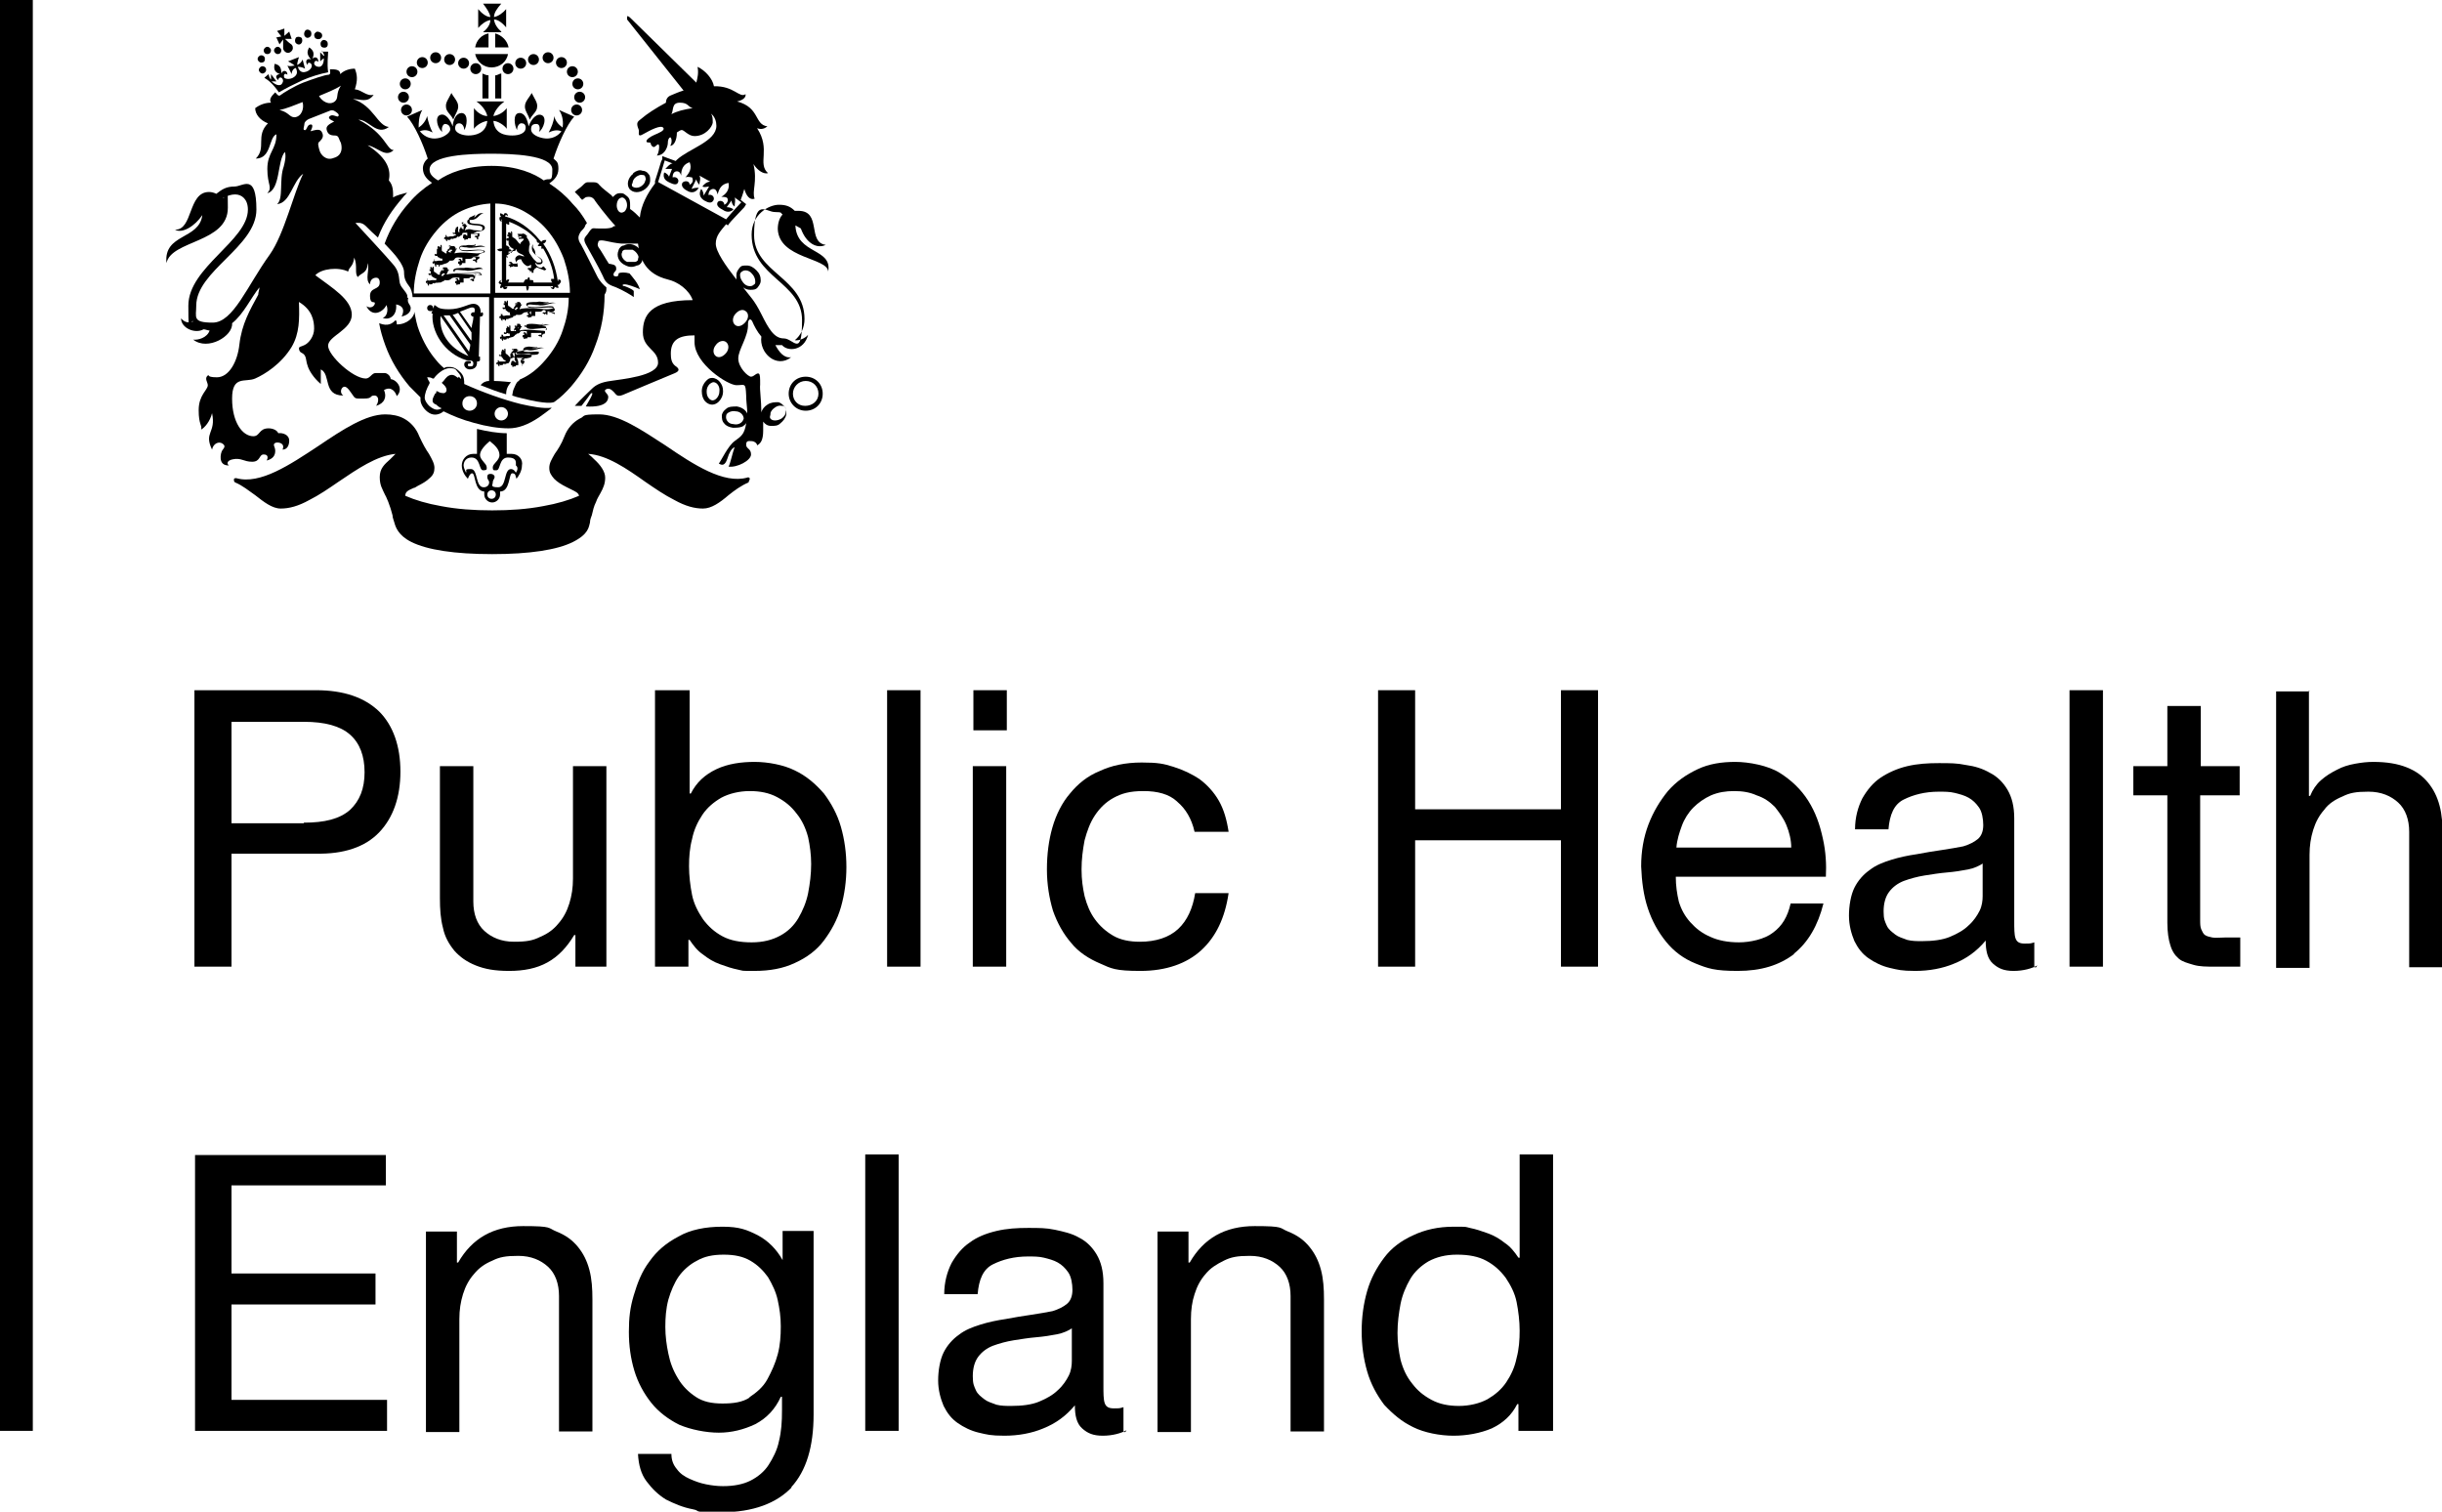 <?xml version="1.0" encoding="UTF-8"?>
<svg id="Layer_1" xmlns="http://www.w3.org/2000/svg" version="1.1" viewBox="0 0 401.9 248.8">
  <!-- Generator: Adobe Illustrator 29.0.1, SVG Export Plug-In . SVG Version: 2.1.0 Build 192)  -->
  <defs>
    <style>
      .st0 {
        isolation: isolate;
      }
    </style>
  </defs>
  <rect width="5.4" height="235.5"/>
  <g class="st0">
    <path d="M52,113.6c4.6,0,8,1.2,10.4,3.5,2.3,2.3,3.5,5.7,3.5,9.9s-1.2,7.6-3.5,10c-2.3,2.4-5.8,3.6-10.4,3.5h-13.9v18.6h-6.1v-45.5h20ZM50,135.4c3.4,0,5.9-.6,7.6-2.1,1.6-1.5,2.4-3.5,2.4-6.2s-.8-4.8-2.4-6.2c-1.6-1.4-4.1-2.1-7.6-2.1h-11.9v16.7h11.9Z"/>
    <path d="M94.7,159.1v-5.2h-.2c-1.2,2-2.6,3.5-4.4,4.5s-3.9,1.4-6.3,1.4-4-.3-5.5-.9-2.6-1.4-3.5-2.4c-.9-1.1-1.6-2.3-1.9-3.8-.4-1.5-.5-3.1-.5-4.9v-21.7h5.5v22.3c0,2,.6,3.7,1.8,4.8s2.8,1.8,4.9,1.8,3.1-.2,4.3-.8c1.2-.5,2.2-1.2,3-2.2.8-.9,1.4-2,1.8-3.3s.6-2.6.6-4.1v-18.5h5.5v33h-5.1Z"/>
    <path d="M113.5,113.6v17h.2c.9-1.8,2.3-3.1,4.2-4s4.1-1.2,6.3-1.2,4.8.5,6.6,1.4c1.9.9,3.4,2.2,4.8,3.8,1.2,1.6,2.2,3.4,2.8,5.5s.9,4.3.9,6.6-.3,4.5-.9,6.6-1.6,3.9-2.8,5.5-2.8,2.8-4.8,3.7c-1.9.9-4.1,1.3-6.6,1.3s-1.7,0-2.7-.2c-1-.2-1.9-.5-3-.9s-1.9-.9-2.8-1.6c-.9-.6-1.6-1.5-2.2-2.4h-.2v4.4h-5.5v-45.5h5.6ZM133,137.8c-.4-1.5-1-2.8-1.9-3.9-.9-1.2-1.9-2-3.2-2.7-1.3-.7-2.8-1-4.5-1s-3.4.4-4.7,1.1c-1.2.7-2.3,1.6-3.1,2.8s-1.4,2.5-1.7,4c-.4,1.5-.5,3-.5,4.5s.2,3.2.5,4.7,1,2.8,1.8,4c.9,1.2,1.9,2.1,3.2,2.8,1.3.7,2.9,1,4.8,1s3.4-.4,4.7-1.1,2.3-1.7,3-2.9,1.3-2.6,1.6-4.1c.3-1.6.5-3.1.5-4.8,0-1.5-.2-3-.5-4.4Z"/>
    <path d="M151.5,113.6v45.5h-5.5v-45.5h5.5Z"/>
    <path d="M160.2,120.2v-6.6h5.5v6.6h-5.5ZM165.6,126.1v33h-5.5v-33h5.5Z"/>
    <path d="M193.7,131.9c-1.3-1.2-3.2-1.7-5.5-1.7s-3.6.4-4.9,1.1-2.3,1.7-3.1,2.9-1.3,2.6-1.7,4.1c-.3,1.6-.5,3.1-.5,4.8s.2,3,.5,4.4c.4,1.5.9,2.7,1.7,3.8s1.8,2,3,2.7c1.2.7,2.7,1,4.4,1,2.6,0,4.8-.7,6.3-2.1,1.5-1.4,2.4-3.4,2.8-5.9h5.5c-.6,4.1-2.1,7.2-4.5,9.4-2.4,2.2-5.8,3.4-10,3.4s-4.8-.4-6.6-1.2c-1.9-.8-3.6-1.9-4.8-3.4-1.3-1.5-2.3-3.3-3-5.3-.6-2-1-4.3-1-6.8s.3-4.8.9-6.9,1.6-4.1,2.9-5.6c1.3-1.6,2.9-2.9,4.9-3.7,1.9-.9,4.2-1.4,6.9-1.4s3.6.2,5.2.7c1.6.5,3.1,1.2,4.4,2.1,1.2.9,2.3,2.1,3.1,3.5.8,1.4,1.3,3.1,1.6,5.1h-5.6c-.5-2.2-1.5-3.8-2.8-4.9Z"/>
    <path d="M232.9,113.6v19.6h24v-19.6h6.1v45.5h-6.1v-20.8h-24v20.8h-6.1v-45.5h6.1Z"/>
    <path d="M295.3,157c-2.5,1.9-5.5,2.8-9.3,2.8s-4.9-.4-6.9-1.2-3.6-2-4.9-3.6c-1.3-1.6-2.3-3.4-3-5.5s-1-4.4-1.1-6.9c0-2.5.4-4.8,1.2-6.9.8-2.1,1.9-3.9,3.2-5.5,1.4-1.6,3-2.7,4.9-3.6s4-1.2,6.2-1.2,5.4.6,7.3,1.8c1.9,1.2,3.5,2.7,4.7,4.6s1.9,3.9,2.4,6.2c.5,2.2.6,4.3.5,6.3h-24.7c0,1.5.2,2.8.5,4.1.4,1.3,1,2.4,1.9,3.4s1.9,1.8,3.3,2.4c1.3.6,2.9.9,4.7.9s4.2-.5,5.6-1.6c1.5-1.1,2.4-2.6,2.9-4.8h5.4c-.9,3.6-2.5,6.4-4.9,8.3ZM294,135.8c-.5-1.2-1.2-2.1-1.9-3-.9-.9-1.8-1.5-3-1.9-1.1-.5-2.3-.7-3.7-.7s-2.6.2-3.8.7c-1.1.5-2.1,1.2-2.9,2s-1.5,1.9-1.9,3-.8,2.3-.9,3.6h18.9c0-1.2-.3-2.5-.8-3.7Z"/>
    <path d="M335.3,158.9c-.9.5-2.3.9-3.9.9s-2.5-.4-3.4-1.2c-.9-.8-1.2-2.1-1.2-3.8-1.5,1.8-3.2,3-5.2,3.8-1.9.8-4.1,1.2-6.4,1.2s-2.9-.2-4.2-.5-2.5-.9-3.5-1.6-1.7-1.6-2.3-2.8c-.5-1.2-.9-2.6-.9-4.2s.3-3.4.9-4.6c.6-1.2,1.5-2.2,2.5-2.9,1-.8,2.3-1.3,3.6-1.7s2.7-.7,4.1-.9c1.5-.3,2.9-.5,4.2-.7,1.3-.2,2.5-.4,3.5-.6,1-.3,1.8-.7,2.4-1.2.6-.5.9-1.3.9-2.3s-.2-2.2-.7-2.9c-.5-.7-1-1.2-1.7-1.6-.7-.4-1.5-.6-2.3-.8s-1.7-.2-2.6-.2c-2.3,0-4.2.5-5.8,1.3s-2.3,2.5-2.5,4.9h-5.5c0-2,.5-3.7,1.2-5.1.8-1.4,1.8-2.6,3-3.4s2.7-1.5,4.4-1.9,3.4-.5,5.2-.5,3,0,4.4.3c1.5.2,2.8.6,4,1.3,1.2.6,2.2,1.6,2.9,2.8.7,1.2,1.1,2.7,1.1,4.7v16.9c0,1.2,0,2.2.2,2.8.2.6.6.9,1.5.9s1,0,1.6-.2v4.1h.3ZM326.5,142c-.7.5-1.6.9-2.6,1.1s-2.3.4-3.5.5-2.4.3-3.7.5c-1.2.2-2.3.5-3.4.9-1,.4-1.8,1-2.4,1.8-.6.8-.9,1.9-.9,3.2s.2,1.6.5,2.3.9,1.1,1.4,1.5,1.2.6,2,.9c.8.2,1.6.2,2.4.2,1.8,0,3.4-.2,4.6-.7s2.3-1.1,3.1-1.9c.8-.7,1.4-1.6,1.8-2.4s.5-1.7.5-2.4v-5.5h0Z"/>
    <path d="M346.1,113.6v45.5h-5.5v-45.5h5.5Z"/>
    <path d="M368.6,126.1v4.8h-6.5v20.5c0,.6,0,1.2.2,1.6s.3.7.6.9c.3.2.7.3,1.2.4s1.2,0,2.1,0h2.5v4.8h-4.1c-1.4,0-2.6,0-3.6-.3s-1.8-.5-2.4-1c-.6-.5-1.1-1.2-1.4-2.2-.3-.9-.5-2.2-.5-3.7v-21h-5.6v-4.8h5.6v-9.9h5.5v9.9h6.5Z"/>
    <path d="M380,113.6v17.4h.2c.4-1,1-1.9,1.8-2.6s1.6-1.2,2.6-1.7c.9-.5,1.9-.8,3-1s2-.3,3-.3c2.2,0,4,.3,5.5.9,1.5.6,2.6,1.4,3.5,2.5.9,1.1,1.5,2.3,1.9,3.8s.5,3.1.5,4.9v21.7h-5.5v-22.3c0-2-.6-3.7-1.8-4.8s-2.8-1.8-4.9-1.8-3.1.2-4.3.8c-1.2.5-2.3,1.2-3,2.2-.8.9-1.4,2-1.8,3.3s-.6,2.6-.6,4.1v18.6h-5.5v-45.5h5.5Z"/>
  </g>
  <g class="st0">
    <path d="M63.5,190v5.1h-25.4v14.5h23.7v5.1h-23.7v15.7h25.6v5.1h-31.6v-45.4h31.4Z"/>
    <path d="M75.2,202.6v5.2h.2c2.3-4,5.8-6,10.7-6s4,.3,5.5.9c1.5.6,2.6,1.4,3.5,2.5.9,1.1,1.5,2.3,1.9,3.8.4,1.5.5,3.1.5,4.9v21.7h-5.5v-22.3c0-2-.6-3.7-1.8-4.8s-2.8-1.8-4.9-1.8-3.1.2-4.3.8c-1.2.5-2.2,1.2-3,2.2-.8.9-1.4,2-1.8,3.3s-.6,2.6-.6,4.1v18.6h-5.5v-33h5.1Z"/>
    <path d="M130.3,244.8c-2.5,2.6-6.3,4.1-11.6,4.1s-3.1-.2-4.7-.5c-1.6-.3-3-.9-4.4-1.6-1.3-.8-2.3-1.8-3.2-3-.9-1.2-1.3-2.7-1.4-4.5h5.5c0,1,.3,1.8.9,2.5.5.7,1.2,1.2,2.1,1.6.9.4,1.7.7,2.7.9,1,.2,1.9.3,2.8.3,1.8,0,3.3-.3,4.5-.9,1.2-.6,2.3-1.5,3-2.6s1.4-2.4,1.7-3.9c.4-1.6.5-3.2.5-5.1v-2.2h-.2c-.9,2-2.3,3.5-4.2,4.5-1.9.9-3.9,1.4-6,1.4s-4.6-.5-6.5-1.3c-1.8-.9-3.4-2.1-4.6-3.6-1.2-1.5-2.2-3.3-2.8-5.3-.6-2-.9-4.1-.9-6.4s.2-4,.8-6,1.3-3.9,2.6-5.6c1.2-1.7,2.7-3,4.8-4.1,1.9-1.1,4.4-1.6,7.2-1.6s4,.5,5.8,1.4c1.7.9,3.1,2.3,4.1,4.1h0v-4.8h5.1v30.2c0,5.3-1.2,9.3-3.7,12ZM123.3,230c1.2-.8,2.3-1.7,3-3s1.3-2.6,1.7-4.1.5-3,.5-4.6-.2-2.9-.5-4.3c-.3-1.4-.9-2.6-1.6-3.8-.8-1.1-1.7-2-2.9-2.7s-2.6-1-4.4-1-3.2.3-4.4,1c-1.2.6-2.3,1.6-3,2.6s-1.3,2.4-1.7,3.8c-.4,1.5-.5,3-.5,4.5s.2,3,.5,4.4c.3,1.5.8,2.8,1.6,4.1.7,1.2,1.7,2.2,2.9,3s2.6,1.1,4.4,1.1c1.8,0,3.3-.2,4.5-1Z"/>
    <path d="M147.9,190v45.5h-5.5v-45.5h5.5Z"/>
    <path d="M185.4,235.4c-.9.5-2.3.9-3.9.9s-2.5-.4-3.4-1.2-1.2-2.1-1.2-3.8c-1.5,1.8-3.2,3-5.2,3.8-1.9.8-4.1,1.2-6.4,1.2s-2.9-.2-4.2-.5-2.5-.9-3.5-1.6-1.7-1.6-2.3-2.8c-.5-1.2-.9-2.6-.9-4.2s.3-3.4.9-4.6,1.5-2.2,2.5-2.9c1-.8,2.3-1.3,3.6-1.7,1.3-.4,2.7-.7,4.1-.9,1.5-.3,2.9-.5,4.2-.7,1.3-.2,2.5-.4,3.5-.6,1-.3,1.8-.7,2.4-1.2s.9-1.3.9-2.3-.2-2.2-.7-2.9c-.5-.7-1-1.2-1.7-1.6s-1.5-.6-2.3-.8-1.7-.2-2.6-.2c-2.3,0-4.2.5-5.8,1.3s-2.3,2.5-2.5,4.9h-5.5c0-2,.5-3.7,1.2-5.1.8-1.4,1.8-2.6,3-3.4,1.2-.9,2.7-1.5,4.4-1.9s3.4-.5,5.2-.5,3,0,4.4.3,2.8.6,4,1.3c1.2.6,2.2,1.6,2.9,2.8.7,1.2,1.1,2.7,1.1,4.7v16.9c0,1.2,0,2.2.2,2.8.2.6.6.9,1.5.9s1,0,1.6-.2v4.1h.3ZM176.6,218.5c-.7.5-1.6.9-2.6,1.1s-2.3.4-3.5.5-2.4.3-3.7.5c-1.2.2-2.3.5-3.4.9-1,.4-1.8,1-2.4,1.8s-.9,1.9-.9,3.2.2,1.6.5,2.3.9,1.1,1.4,1.5,1.2.6,2,.9c.8.2,1.6.2,2.4.2,1.8,0,3.4-.2,4.6-.7s2.3-1.1,3.1-1.9c.8-.7,1.4-1.6,1.8-2.4s.5-1.7.5-2.4v-5.5h0Z"/>
    <path d="M195.6,202.6v5.2h.2c2.3-4,5.8-6,10.7-6s4,.3,5.5.9c1.5.6,2.6,1.4,3.5,2.5.9,1.1,1.5,2.3,1.9,3.8s.5,3.1.5,4.9v21.7h-5.5v-22.3c0-2-.6-3.7-1.8-4.8s-2.8-1.8-4.9-1.8-3.1.2-4.3.8-2.2,1.2-3,2.2c-.8.9-1.4,2-1.8,3.3-.4,1.2-.6,2.6-.6,4.1v18.6h-5.5v-33h5.1Z"/>
    <path d="M249.9,235.5v-4.4h-.2c-.9,1.8-2.3,3.1-4.2,4-1.9.8-4.1,1.2-6.3,1.2s-4.8-.5-6.6-1.4c-1.9-.9-3.4-2.2-4.8-3.7-1.2-1.6-2.2-3.4-2.8-5.5-.6-2.1-.9-4.3-.9-6.6s.3-4.5.9-6.6c.6-2.1,1.6-3.9,2.8-5.5s2.8-2.8,4.8-3.7c1.9-.9,4.1-1.4,6.6-1.4s1.8,0,2.7.2c1,.2,1.9.5,3,.9s1.9.9,2.8,1.6c.9.6,1.6,1.5,2.2,2.4h.2v-17h5.5v45.5h-5.6ZM230.5,223.8c.4,1.5,1,2.8,1.9,3.9.9,1.2,1.9,2,3.2,2.7s2.8,1,4.5,1,3.4-.4,4.7-1.1c1.2-.7,2.3-1.6,3.1-2.8s1.4-2.5,1.7-4c.4-1.5.5-3,.5-4.5s-.2-3.2-.5-4.7-1-2.8-1.8-4c-.9-1.2-1.9-2.1-3.2-2.8s-2.9-1-4.8-1-3.4.4-4.7,1.1c-1.2.7-2.3,1.7-3,2.9s-1.3,2.6-1.6,4.1c-.3,1.6-.5,3.1-.5,4.8,0,1.5.2,3,.5,4.4Z"/>
  </g>
  <g id="g3093">
    <g id="g3551">
      <g id="g3111">
        <path id="path3113" d="M74.3,15.3c-.5,1-1,1.6-.9,2.3,0,.8.9,1.3,1.2,2.1.3-.9.9-1.6.8-2.3,0-.7-.9-1.6-1.1-2.1"/>
      </g>
      <g id="g3115">
        <path id="path3117" d="M87.5,15.3c.5,1,1,1.6.9,2.3,0,.8-.9,1.3-1.2,2.1-.3-.9-.9-1.6-.8-2.3,0-.7.9-1.6,1.1-2.1"/>
      </g>
      <g id="g3119">
        <path id="path3121" d="M66.7,14.7c.5,0,.9-.4.9-.9s-.4-.9-.9-.9-.9.4-.9.9c0,.5.4.9.9.9"/>
      </g>
      <g id="g3123">
        <path id="path3125" d="M67.3,16c0-.5-.4-.9-.9-.9s-.9.4-.9.9.4.9.9.9c.5,0,.9-.4.9-.9"/>
      </g>
      <g id="g3127">
        <path id="path3129" d="M67.8,18.1c0-.5-.4-.9-.9-.9s-.9.4-.9.9.4.9.9.9c.5,0,.9-.4.9-.9"/>
      </g>
      <g id="g3131">
        <path id="path3133" d="M71.7,10.4c.5,0,.9-.4.9-.9s-.4-.9-.9-.9-.9.4-.9.9.4.9.9.9"/>
      </g>
      <g id="g3135">
        <path id="path3137" d="M69.5,11.2c.5,0,.9-.4.9-.9s-.4-.9-.9-.9-.9.4-.9.9.4.9.9.9"/>
      </g>
      <g id="g3139">
        <path id="path3141" d="M67.8,12.7c.5,0,.9-.4.9-.9s-.4-.9-.9-.9-.9.4-.9.9.4.9.9.9"/>
      </g>
      <g id="g3143">
        <path id="path3145" d="M74,10.7c.5,0,.9-.4.9-.9s-.4-.9-.9-.9-.9.4-.9.9.4.9.9.9"/>
      </g>
      <g id="g3147">
        <path id="path3149" d="M76.3,11.3c.5,0,.9-.4.9-.9s-.4-.9-.9-.9-.9.4-.9.9.4.9.9.9"/>
      </g>
      <g id="g3151">
        <path id="path3153" d="M78.3,12.2c.5,0,.9-.4.9-.9s-.4-.9-.9-.9-.9.4-.9.9.4.9.9.9"/>
      </g>
      <g id="g3155">
        <path id="path3157" d="M94.2,13.8c0,.5.4.9.9.9s.9-.4.9-.9-.4-.9-.9-.9c-.5,0-.9.4-.9.9"/>
      </g>
      <g id="g3159">
        <path id="path3161" d="M95.4,15.1c-.5,0-.9.4-.9.9s.4.9.9.9.9-.4.9-.9-.4-.9-.9-.9"/>
      </g>
      <g id="g3163">
        <path id="path3165" d="M94.9,17.2c-.5,0-.9.4-.9.9s.4.9.9.9.9-.4.9-.9c0-.5-.4-.9-.9-.9"/>
      </g>
      <g id="g3167">
        <path id="path3169" d="M90.2,10.4c.5,0,.9-.4.9-.9s-.4-.9-.9-.9-.9.4-.9.9c0,.5.4.9.9.9"/>
      </g>
      <g id="g3171">
        <path id="path3173" d="M92.4,11.2c.5,0,.9-.4.9-.9s-.4-.9-.9-.9-.9.4-.9.9.4.9.9.9"/>
      </g>
      <g id="g3175">
        <path id="path3177" d="M94.2,12.7c.5,0,.9-.4.9-.9s-.4-.9-.9-.9-.9.4-.9.9.4.9.9.9"/>
      </g>
      <g id="g3179">
        <path id="path3181" d="M87.8,10.7c.5,0,.9-.4.9-.9s-.4-.9-.9-.9-.9.4-.9.9.4.9.9.9"/>
      </g>
      <g id="g3183">
        <path id="path3185" d="M85.7,11.3c.5,0,.9-.4.9-.9s-.4-.9-.9-.9-.9.4-.9.9c0,.5.4.9.9.9"/>
      </g>
      <g id="g3187">
        <path id="path3189" d="M82.7,11.3c0,.5.4.9.9.9s.9-.4.9-.9-.4-.9-.9-.9-.9.4-.9.9"/>
      </g>
      <g id="g3191">
        <path id="path3193" d="M79.4,16.2h1v-3.8c-.4,0-.7-.2-1-.3v4.1Z"/>
      </g>
      <g id="g3195">
        <path id="path3197" d="M82.5,12.1c-.3,0-.6.3-1,.3v3.8h1v-4.1Z"/>
      </g>
      <g id="g3199">
        <path id="path3201" d="M80.4,7.8v-2.3c-1.1.2-2,1.1-2.2,2.3h2.2Z"/>
      </g>
      <g id="g3203">
        <path id="path3205" d="M81.5,7.8h2.2c-.2-1.1-1.1-2-2.2-2.3v2.3Z"/>
      </g>
      <g id="g3207">
        <path id="path3209" d="M78.2,8.9c.3,1.3,1.4,2.2,2.7,2.2s2.5-.9,2.7-2.2h-5.4Z"/>
      </g>
      <g id="g3211">
        <path id="path3213" d="M82.5,5.2c-.6-.5-1.1-1.2-1.2-2,.7,0,1.5.7,2,1.3V1.5c-.5.6-1.3,1.2-2,1.3,0-.7.5-1.4,1.2-2.2h-3c.6.8,1.1,1.5,1.2,2.2-.7,0-1.5-.7-2-1.3v3.1c.5-.6,1.3-1.2,2-1.3,0,.8-.6,1.5-1.2,2h3Z"/>
      </g>
      <g id="g3215">
        <path id="path3217" d="M85.7,66.5c-2.8-.7-6.2-1.9-9.3-3.3h0c0-.6,0-1.3-.6-1.9s-1.1-.9-1.8-.9-.6,0-.9.2c-.5-.4-.9-.8-1.3-1.3-1.2-1.4-2.1-3-2.8-4.8-.4-1-.6-2.1-.8-3.2,0,.9-1.2,2.1-2.9,2.1,0-.2,0-.6-.2-.7-.5.5-1.2,1.1-2.7.5.2,1.2.6,2.5,1,3.6.9,2.5,2.3,4.8,4,6.8l1.8,1.8v.4c0,.7.6,1.7,1.5,2.2.7.4,1.6.3,2.3-.3,1.4.7,3.1,1.4,5,1.9,2.1.6,4.1.9,5.7.9s3.2-.6,5-1.8c.7-.5,1.4-1,1.9-1.4l.2-.2c-1.3.2-3.3-.2-5.1-.6M75.4,62.2l-.3-.2c-.5-.4-1-.4-1.5,0-.2.2-.4.4-.6.7l-.3.3.2.2c.6.5.7,1,.5,1.3,0,0-.2.2-.3.2-.3,0-.7,0-1.1-.3h-.2c0,0,0,0,0,0,0,0,0,0,0,.2s0,0-.2.2c-.2.4-.4.8-.4,1v.2c0,.3.3.5.6.6h0c.3.3.6.5.9.6-.5.3-1,.3-1.5,0-.8-.4-1.3-1.3-1.3-1.7,0-.7.3-1.5.8-2.4h0c0,0,0-.2,0-.2-.2-.3-.3-.5-.4-.8.3,0,.6,0,.9.2h.2c.3-.5,1.5-1.7,2.6-1.7s1,.3,1.4.7c.3.3.5.7.5,1.1,0,0-.2-.2-.4-.4M77.3,67.6c-.7,0-1.2-.5-1.2-1.2s.5-1.2,1.2-1.2,1.2.5,1.2,1.2-.6,1.2-1.2,1.2M82.5,69.2c-.6,0-1.1-.5-1.1-1.1s.5-1.1,1.1-1.1,1.1.5,1.1,1.1-.5,1.1-1.1,1.1"/>
      </g>
      <g id="g3219">
        <path id="path3221" d="M84,74.7c-.2,0-.4,0-.6,0v-3.4c-1.5,0-3.2-.3-4.9-.7v4.1c-.2,0-.4,0-.6,0-1.2,0-1.9,1-1.9,1.9s.5,1.7,1,2.2c.2-.5.4-.9.7-.9.6,0,.3,2.9,2,3,0,0,0,.3,0,.5,0,.7.6,1.3,1.3,1.3s1.3-.6,1.3-1.3,0-.3,0-.5c1.7,0,1.4-3,2-3s.5.4.7.9c.4-.5.9-1.3.9-2.2.2-.9-.5-1.9-1.7-1.9M80.9,82.1c-.4,0-.7-.3-.7-.7s.3-.7.7-.7.7.3.7.7c0,.3-.2.7-.7.7M84.9,77.8c-.2-.4-.5-.6-.8-.6-1.2,0-.7,3-2.1,3s-.9-.4-.9-.8.3-.6.3-.9-.3-.5-.6-.5-.6,0-.6.5.3.5.3.9-.3.8-.9.8c-1.4,0-.9-3-2.1-3s-.6.2-.8.6c-.2-.4-.4-.9-.4-1.2,0-.6.4-1.3,1.3-1.3,1.5,0,1.2,2.1,1.9,2.1s.6-.2.6-.5c0-.6-1.1-1.2-1.1-2s.8-1.6,1.6-2.3c.9.7,1.6,1.4,1.6,2.3s-1.1,1.4-1.1,2,.2.5.6.5c.7,0,.4-2.1,1.9-2.1s1.3.8,1.3,1.3c.4.3.3.8,0,1.2"/>
      </g>
      <g id="g3223">
        <path id="path3225" d="M123.4,78.8c0-.2-.3-.3-.4-.2-3.9,1.1-8.8-2.1-13.5-5.3-4-2.6-7.7-5.1-10.9-5.1s-2.2.3-3.2.7c-1.1.6-2,1.6-2.5,2.9s-1.1,2.2-1.6,2.9c-.5.9-.9,1.5-.9,2.3s.3,1.2.8,1.8c.5.5,1.1.9,2.1,1.4s.4.2.6.3c.8.4,1.3.6,1.4,1.1-1.6.7-3.6,1.3-5.9,1.7-2.6.5-5.4.7-8.4.7s-5.8-.2-8.4-.7c-2.3-.4-4.3-1-5.9-1.7,0-.7.5-.9,1.4-1.3.2,0,.4-.2.6-.3.8-.4,1.5-.8,2-1.3.6-.5.8-1,.8-1.7s-.4-1.4-.9-2.3c-.5-.7-1-1.6-1.6-2.9-.5-1.3-1.4-2.3-2.5-2.9-.9-.5-2-.7-3.1-.7-3.2,0-7,2.5-11,5.2-4.7,3.1-9.6,6.4-13.5,5.3-.2,0-.4,0-.4.2,0,.2,0,.4.2.5,1.2.5,2.3,1.4,3.3,2.1,1.4,1.1,2.8,2.2,4.2,2.2s2.9-.4,4.7-1.4c1.6-.8,3.2-1.9,4.8-3,3.1-2.1,6.3-4.3,9.4-4.6l-.9.9c-.9.8-1.7,1.5-1.7,2.9s.4,1.9.9,3c.2.3.3.7.5,1.1.3.8.5,1.4.7,2.2,0,.4.2.8.3,1.2.2.7.6,2.1,2.8,3.2,2.6,1.3,7.1,2,13.3,2s10.7-.7,13.3-2,2.6-2.5,2.8-3.2c0-.5.2-.9.3-1.2.2-.8.3-1.4.7-2.2.2-.6.5-1,.7-1.4.5-.9.8-1.6.8-2.6s-.8-2.1-1.8-3c-.3-.3-.6-.6-1-.9,3.1.2,6.3,2.4,9.4,4.6,1.6,1.1,3.2,2.2,4.8,3,1.8,1,3.3,1.4,4.7,1.4s2.8-1,4.2-2.2c1-.8,2.1-1.6,3.3-2.1,0-.2.2-.4.2-.6"/>
      </g>
      <g id="g3227">
        <path id="path3229" d="M99.8,47.3c-.4-.3-1.1-1-1.5-1.8s-2.4-4.8-2.7-5.3c-.3-.4-.4-.8-.4-1.1s.2-.7.4-1c.2-.2.6-.6.7-.9,0-.2.2-.3.3-.5-.7-1.2-1.4-2.2-2.4-3.2-1.1-1.3-2.4-2.4-3.8-3.3.7-.5,1.5-1.2,1.5-2.4s-.3-1.2-.8-1.7c.8-2.5,2.2-5.6,3.4-6.9l-2.5-1.1c.7,1,.7,2.2.6,2.9-.7-.5-1.2-1.1-1.4-1.9,0,.8-.5,2-.9,2.7.7-.3,1.3-.5,2.1-.2-.4.6-1.5,1.5-3.2,1.1-.9-.2-1.8-.7-1.8-1.4s.3-.9.9-.9c.6,0,.6.9.4,1.3.7-.4,1.5-2.5.3-2.8-.9-.2-1.7,1-2,1.9-.2-1.1-.6-2.2-1.5-2.2-1.2,0-.8,2.2-.4,2.8,0-.8.5-1.2.8-1.1.3,0,.7.2.6.9s-1,1.1-2.2,1.1-2.9-.3-3.1-2.4c.7,0,1.8.7,2.2,1.3,0-1.2,0-2.1,0-3.4-.6.8-1.5,1.2-2.2,1.3.2-.9,1-1.8,1.8-2.4h-4.6c.9.6,1.6,1.5,1.8,2.4-.7,0-1.6-.5-2.2-1.3,0,1.3,0,2.2,0,3.4.5-.7,1.5-1.2,2.2-1.3-.2,2.1-2.1,2.4-3.1,2.4s-2.1-.4-2.2-1.1c0-.7.3-.9.7-.9s.8.4.8,1.1c.4-.5.8-2.7-.4-2.8-.9,0-1.4,1-1.5,2.2-.3-.9-1.1-2.2-2-1.9-1.1.3-.4,2.4.3,2.8-.2-.4,0-1.2.4-1.3.6,0,.9.4.9.9s-.9,1.2-1.8,1.4c-1.7.4-2.7-.5-3.2-1.1.8-.3,1.3-.2,2.1.2-.4-.7-.8-2-.9-2.7-.2.8-.8,1.5-1.4,1.9,0-.7,0-1.9.6-2.9l-2.5,1.1c1.2,1.3,2.6,4.4,3.4,6.9-.5.4-.8,1-.8,1.6,0,1.2.8,1.9,1.5,2.4-1.4.9-2.7,2-3.8,3.3-1.7,1.9-3.1,4.2-4,6.7.4.4,1.9,2,2.2,2.5.6.8,1,1.6,1,2.2,0,1.1.3,1.6.9,2.4.2.2.5,1.1.5,1.7h12.6v13.8c-.5,0-1,.2-1.4.7,1.5.6,2.8,1.1,4.2,1.5,0-.9.3-1.4.8-2,0,0-1.8-.2-2.8-.2v-13.7h12.3c0,1.9-.4,3.7-1,5.4-.6,1.8-1.6,3.4-2.8,4.8-1.2,1.4-2.5,2.5-4.1,3.2-.2,0-.2.3-.5.4-.2.2-.4.6-.6,1.1-.2.4-.2.7-.3,1.2.6.2.9.3,1.4.4,4.3,1.1,5.4.8,5.6.6h0c1-.7,1.9-1.6,2.7-2.5,1.7-2,3.1-4.2,4-6.8,1-2.6,1.5-5.4,1.5-8.3.3-.5.3-.6.3-1.2M80.7,48.3h-12.6c0-1.9.4-3.8,1-5.6.6-1.8,1.6-3.4,2.8-4.8,1.2-1.4,2.6-2.5,4.1-3.2s3.1-1.1,4.7-1.2c0,0,0,14.8,0,14.8ZM80.9,27.3c-4.2,0-7.1,1.2-8.8,2.4-1-.6-1.4-1.1-1.4-1.8,0-2.4,6.7-2.6,10.1-2.6h0c3.4,0,10.1.2,10.1,2.6s-.4,1.2-1.4,1.8c-1.5-1.1-4.4-2.4-8.6-2.4M81.5,48.3v-14.8c1.5,0,3,.4,4.4,1.1,1.5.8,2.9,1.8,4.1,3.2,1.2,1.4,2.1,3,2.8,4.8.6,1.8,1,3.7,1,5.6,0,0-12.3,0-12.3,0Z"/>
      </g>
      <g id="g3231">
        <path id="path3233" d="M91.8,45.9c.2,0,0,.5,0,.4-.3-2.2-1.1-4.4-2.4-6.2h0c.2,0,.5-.3.5-.6-.4,0-.6,0-.8.3l-.3-.3c-.8-1-1.7-1.8-2.7-2.5-.9-.6-1.9-1.1-3-1.4,0-.2.3-.3.5,0,0-.4-.3-.6-.5-.5,0,0-.2,0-.2.3,0,0-.3-.3-.6-.3,0,.3,0,.4.2.6-.2,0-.3,0-.3.2,0,.2,0,.5.4.6-.2-.2,0-.5,0-.4v4.8c-.2,0-.5,0-.8.2.3.3.6.3.8.2v5.2c-.3,0-.3-.3,0-.4-.4,0-.6.4-.5.5s.2.2.4.2c0,0-.2.3-.2.6.2,0,.4,0,.5-.2,0,.2,0,.3.2.4.2,0,.5,0,.5-.5,0,.2-.5,0-.5,0h3.6c0,.2,0,.5.2.8.2-.3.3-.6.2-.8h4c0,.3-.3.3-.4,0,0,.4.4.5.5.5,0,0,.2-.2.2-.4,0,0,.3.2.6.2,0-.2,0-.4-.2-.5.2,0,.3,0,.4-.2.4-.4.2-.7-.2-.7M88.4,39.5c0,0-.2.2,0,.3,0,0,0,.2.4.2,0,0-.2.3-.3.5.2,0,.4,0,.6,0,0,.2,0,.3,0,.4s.2,0,.3,0c.9,1.5,1.6,3.2,1.8,5,0,0-.3,0-.5,0,0,.3,0,.4.2.6h-3.1c0-.2,0-.4-.2-.4s-.3,0-.4,0c0-.2,0-.4-.2-.5-.2.2-.2.4-.2.5,0-.2-.3-.2-.4,0,0,0-.2.2-.2.4h-2.6c0,0,.2-.3.2-.5-.2,0-.4,0-.5.2v-4.2c.2,0,.4,0,.4-.2s0-.3,0-.4c.2,0,.4,0,.5-.2-.2-.2-.4-.2-.5-.2.2,0,.2-.3,0-.4,0,0-.2-.2-.4-.2v-3.6c0,0,.3.2.5.2,0-.2,0-.4,0-.5.8.3,1.6.7,2.4,1.2.7.4,1.5,1.1,2.3,2"/>
      </g>
      <g id="g3235">
        <path id="path3237" d="M89.6,44.5c.2,0,.3-.2.3-.3-.2,0-.3,0-.3,0,0,0,.3,0,0-.2,0-.2-.2-.2-.4,0,0,.2-1.1,0-1.1-.8l.3.3s0,0,0,0h.5c.2,0,.4-.2.4-.4,0-.4-.3-.6-.8-.9-.2,0-.3-.3-.4-.4,0-.3,0-.6-.4-1.1,0,0,0-.3,0-.5-.2.3-.3,1,.2,1.5.4.5,1.3.9,1.2,1.3,0,0,0,.2-.2.2h-.2q0,0-.2,0c0,0-.2,0-.3-.2-.4-.3-.7-.8-.9-1.1-.4-.5-.2-1-.2-1.4.3-.4-.2-1.2-.4-1.4,0,0,0-.2,0-.4h-.2c0,0,0-.2-.2-.2-.2,0-.2,0-.2-.2,0,0,0,.2-.2.2h-.3q0,0-.3,0c-.2,0-.2,0,0,.2,0,0,0,.2,0,.2h0v.2c0,0,.2-.2.2-.2,0,0,.3,0,.3,0s0,0,0,.2h-.4c0,0,0,0,0,.2s0,0,.3,0,.5,0,.5,0c0,.4-.5.4-.6.9l-.3-.3c0,0-.2-.3-.4-.5,0,0-.2-.2-.4-.3-.2,0-.2-.2-.2-.4s0-.3,0-.4h0c0-.2-.2-.3-.2-.2,0,0,0,0,0,.2h0v.2h0s0-.2-.2-.2h0c0,0,0-.2-.3,0h0c0,.2,0,.3.2.3h0c-.2,0-.3,0-.3,0h0c0,0,0,.3,0,.3h0q0,0,0,0h.2c0,0,0,.2,0,.3,0,0-.3,0-.3,0-.2.3,0,.5.3.4v.3s0,0,0,0h0q0,0,0,.2h0s0,0,0,0c0,.2.3.7.9.9-.3.2-.4.4-.6.6s-.4.3-.5.2c0,0,0,0-.2-.2,0,0,0,0-.2,0h0c0,0-.2,0-.3,0h.2q0,.2.3.2h0s0,0,0,0c0,0-.2,0-.3,0h0c0,0-.2.3,0,.4,0,0,0,0,0-.2,0,0,0,0,0,0,0,0,.2.2.3,0h0c0,0,0,.3,0,.3h0c0,0,.2.2.3,0,0,0,0,0-.2-.2h0c0,0,0-.2,0-.3h0c0,0,0,.2.3,0,0,0,0,0,0-.2.2,0,.3,0,.5,0,0,0,0-.2.3-.3.2,0,.3,0,.3,0,0,0,0-.2.2-.3,0,.8,1,.7,1.3,1.2-.3,0-.7-.2-.8-.2-.3,0-.7.3-.7.6s.2.7.4.8c-.3,0-.4,0-.7,0h0c-.2,0-.3-.4-.5-.3,0,0,0,0,0,0h0c0,0-.3,0-.2.2,0,0,0,0,.2,0h0c0,0,0,.2,0,.2h0c0,0-.3,0-.3.2,0,0,0,0,0,0,0,0,0,.2.2,0h0c0,0,0,0,0,0h0v.2c0,0,0,.2.3,0,0,0,0,0,0,0h0c0,0,0,0,0,0h0c0,0,0,0,.2,0s0,0,0,0c0,0,0,0,0,0,0,0,0-.2.3,0h.2c0,0,.2,0,.3,0q0,0,0-.3c0-.2-.2-.2-.2-.4,0-.4.5-.6.8-.5,0,.2.4.9,1,1.1.4,0,.5-.3.6-.2h0v.5c0,0-.2,0-.4,0s0,0,0,0c0,0-.2,0-.2.2,0,0,0,0,.2,0h0c0,.2.2.3.3.2,0,0,0,0,0,0,0,0-.2.2,0,.3h0c0,0,0,.2,0,.2v-.2h0c0,0,0-.2.2-.2h0c0,0,0,.2,0,.3h0c0,0,0,0,.3,0,0,0,0,0,0,0h0c0-.3,0-.3,0-.4s.2,0,.2-.3h0c0,0,.2,0,.3-.2.2,0,0,0,0,0h0Z"/>
      </g>
      <g id="g3239">
        <path id="path3241" d="M79.3,51.5h-.2v-.2c0-.7-.4-1.3-1.2-1.3s-2.1.9-4,.9-1.8-.4-2.4-.7l-.2.6h0c0-.4-.2-.6-.5-.6s-.5.2-.5.5.2.5.5.5.3,0,.4-.2l-.2.6c0,0,.2,0,.2,0-.3,2.9,1.9,6.6,5.6,7.7.6,0,1.1,0,1.1.5s-.2.5-.5.5-.4,0-.4-.3c0-.3.4,0,.5-.3,0-.2,0-.3-.4-.3s-.7.2-.7.6.4.8.9.8,1.3-.2,1.2-1.3c.2,0,.4,0,.5-.2v-.6h-.2l.2-6.6h0c.2,0,.5,0,.5-.4,0-.2,0-.3-.3-.3M72.5,52l4.6,6.6c-2.5-1-4.9-3.2-4.6-6.6M77.2,57.9l-4.2-6h1l3.4,4.8c0,.5-.2.9-.2,1.2M77.5,56l-3-4.2c.3,0,.6-.2.9-.3l2.2,3.2c0,.4,0,.9,0,1.3M78.2,51.4h-.2c-.2,0-.4,0-.5.3,0,.3.2.4.4.4h0v.2c0,.4-.2,1-.3,1.7l-1.9-2.7c.9-.3,1.6-.7,2-.7s.5.2.4.8"/>
      </g>
      <g id="g3243">
        <path id="path3245" d="M78.5,38.1c.9,0,1.3-.3,1.3-.6,0-1-2.5-.4-2.5-1s0-.2.2-.3h0c1.2,0,1.3-1,2.1-1.1-1.1-.2-1.2.7-1.7.7.2,0,.3-.4.3-.5-.2.3-.7.3-1,.6,0,0,0,0,0,.2-.2,0-.3.2-.3.4,0,.9,2.5.3,2.5,1s-.4.4-1.1.4-.9-.4-1.8,0c0-.2.3-.5.2-.6,0,0,.2,0,.2-.2q0,0-.2,0h0c0,0,0-.2,0-.2,0,0,0,0-.2,0,0,0-.2,0-.2,0h0q0,0,0,0s0,0-.2,0c0,0,0,0,0,.3,0,0-.2.2-.3.2,0,0,0,0,0,0,0,0,0,.3-.2.3,0,0,0,0,0,0,0,.2,0,.4,0,.6h0l-.2-.2c0,0,0-.2,0-.3s0-.2,0-.3h0c0-.2,0-.2-.2-.2h0c0,0,0,.2,0,.2,0,0,0,0,0,0h0s0,0,0,0h0c0,0,0-.2-.2,0h0q0,.2.2.2h0c-.2,0-.3,0-.3,0h0c0,0,0,.2,0,.3,0,0,0,0,0,0h0c0,0,0,.2,0,.2h0c0,.2-.3.2-.3,0-.2.2,0,.4.3.3h0s0,0,0,0h0s0,0,0,0h0c0,0,0,0,.2.2-.2,0-.5.2-.6.2h-.4c0,0-.5.2-.6,0,0,0,0,0,0-.2h0c0,0,0,0,0,0,0,0-.2,0-.2,0,0,0,0,0,0,0h0c0,0,0,.2.2.3h0c0,0,0-.2-.2,0h0c0,0-.2,0-.2.2,0,0,0,0,0,0h0c0,.2,0,.3.3,0h0c0,0-.2.2,0,.3h0c0,0,0,.2.2.2,0,0,0,0,0-.2h0c0,0,0-.2,0-.2h0c0,0,0,.2.2.2s.2,0,.2-.2h0c0,0,0,0,0,0v.2s.2,0,.2-.2h0q0,0,.3,0h0c0,0,0,0,0,0,0,0,0,0,0,.2,0-.3.2-.2.4-.3h0s0,0,0,0c0,0,.3,0,.3-.2h0c0,0,.2,0,.2-.2v.2c.2,0,.4-.2.5-.3.5,0-.3-.4.7-.4s.2,0,.3,0c0,0,0,.4,0,.5,0,0,.2,0,.2,0h0c0,0-.2,0-.2,0-.2,0-.2-.3-.5-.2h0c0,0-.2,0-.2.2,0,0,0,0,.2,0h0s0,0,0,0h0c0,0-.3,0-.2.2h0c0,.2,0,.3.2.2,0,0,0,0,0,0h0v.2c0,0,0,.2.3,0,0,0,0,0,0,0h0q0,0,0,0h0c0,0,0,0,.2,0,.2,0,0-.2.2-.2h.4c0,0,0-.3,0-.4,0,0,0,0,0-.3,0,0,.3,0,.5,0,.3,0,0,0,.2,0,.2,0,.4,0,.4,0,0,0,0,0,0,0v.3c0,0-.2,0-.3,0h0c0,0-.2,0-.2.2,0,0,0,0,.2,0h0c0,0,0,.2.2,0h0c0,0-.2.2,0,.2h0c0,0,0,.2,0,.2h0c0,0,0,0,0,0,0,0,0,0,0-.2h0v.2h0c0,0,0,0,.2,0,0,0,0,0,0,0h0c0-.3,0-.3,0-.4s.2,0,.2-.2c0,0,0,0,0,0h0s0,0,0,0c0,0,0,0,0-.2h0s0,0,0-.2c0,0-.2,0-.2,0,0,0,0,0,0,0-.3,0-.4,0-.8,0s0,0,0,0M75.7,37.1h0M76.4,36.9s.2,0,.3,0c0,0,0,0-.2,0,0,0,0,0,0-.2M76.2,36.8c0,0,0,0-.2,0,0,0,0,0,0-.2,0,0,.3,0,.3,0M75.9,37.4s0,0,0,0l.2-.2q0,0,0,0t0,0h0,0q0,0,0,0h.2v.2h0c0,0,0,0,0,0h0v.2h0c0,.2,0,.2-.3,0,0,.2,0,0,0,0"/>
      </g>
      <g id="g3247">
        <path id="path3249" d="M79.8,41.5c0-.3-.3-.4-1.2-.4s-2.9.3-2.9-.2.4-.2.8-.2c0,0,0,0,.2,0,1.1.3,2.5-.3,3.2,0-.8-.6-1.5,0-2.3-.2.5,0,.7,0,.7-.3-.4.3-1.1,0-1.6.2,0,0,0,0,0,0-.6,0-1.1,0-1.1.4,0,.9,2.4.4,3.1.4s.9,0,.9.2c0,.2-.7.3-1.1.3-.6,0-2.6-.3-3.7,0,0-.2.3-.4.2-.6,0,0,.2,0,.2-.2q0,0-.2,0t0-.2s0,0,0,0c0,0,0,0-.3-.2,0,0-.2,0-.3,0h-.2q0,0,0,0t-.2,0c0,0,0,.2,0,.3,0,0-.2.3-.3.2,0,0,0,0,0,0,0,.2,0,.3-.2.3h0v.4h-.2q0,0,0,0h0,0c0,0-.2-.2-.4-.3-.2,0-.2-.2-.2-.4s0-.3,0-.4h0c0-.2,0-.3-.2-.3,0,0,0,0,0,.2h0v.3h0s0-.2-.2-.2h0c0,0,0-.2-.3,0h0c0,.2,0,.3.2.3h0c-.2,0-.3,0-.3.2h0c0,.2,0,.3,0,.3h0c0,0,0,0,0,0h0c0,0,0,.3,0,.3h0c0,.2-.4.2-.3,0-.2.3,0,.5.4.4h0s0,0,0,0c0,0,0,0,0,0h0q0,0,0,.2h0c0,0,.2,0,.4.2.2,0,.3.2.4,0,0,.2,0,.4,0,.4h-.6c-.2,0-.6.2-.7,0q0,0,0-.2c0,0,0,0,0,0h0c0,0-.2,0-.3,0,0,0,0,0,.2,0h0q0,.2.2.3h0c0,0,0-.2-.2,0h0c0,0-.3,0-.2.3h0c0,0,0,0,0,0,0,0,0,.2.4,0h0c0,0-.2.2,0,.3h0c0,.2,0,.3.2.3,0,0,0,0,0-.2h0c0,0,0-.2,0-.3h0c0,0,0,.2.2.2s.2,0,.2-.2h0s0,0,0,.2c0,0,0,0,0,0,0,0,0,.2,0,.3,0,0,.2,0,.2-.3,0,0,0,0,0,0h.3c0,0,0,0,0,0,0,0,0,0,0,.2,0-.4.2-.2.5-.4h0s0,0,0,0c.3,0,.7-.3.8-.5h.3c.8,0,.2-.7,1.5-.5,0,0,.2,0,.3,0,0,.2,0,.5,0,.5s.2,0,.3,0h0c0,0-.2,0-.2,0-.3.2-.3-.4-.5-.3,0,0,0,0,0,0,0,0-.3,0-.2.2,0,0,0,0,.2,0h0c0,0,0,.2,0,.2h0c0,0-.4,0-.3.2h0c0,.2,0,.3.2.2h0c0,0,0,0,0,0h0v.2c0,0,0,.2.3,0,0,0,0,0-.2,0h0q0,0,0,0h0c0,0,0,0,.2,0,.2,0,0-.2.2-.3h.5c0,0,0-.3,0-.4,0,0,0-.2,0-.3.2,0,.3,0,.5,0,.4,0,.5,0,.7-.2s.4,0,.5,0c0,0,0,0,0,0v.3c0,0-.2,0-.3,0s0,0,0,0c0,0-.2,0-.2.2,0,0,0,0,.2,0h0c0,0,.2.2.3,0h0c0,0-.2.2,0,.2h0c0,0,0,.2,0,.2v-.2h0c0,0,0-.2,0-.2h0c0,0,0,.2,0,.3h0c0,0,0,0,.2,0,0,0,0,0,0,0h0c0-.3,0-.3,0-.4s.2,0,.2-.2c0,0,0,0,0,0h0q0,0,.2,0c-.2,0,0,0,0-.2h0c0,0,0,0,0-.2,0,0-.2.2-.2,0,0,0,0,0-.2,0-.3,0-.5,0-1,0,.5,0,1.4,0,1.4-.4M72.9,42h0M74.3,40.7s.2,0,.3,0c-.2,0,0,0-.2,0s0,0,0-.2M74.1,40.6c0,0,0,0-.2,0,0,0,0,0,0-.2,0,0,.3,0,.3,0M73.8,41.3c0,0,0,0,0,0q.2,0,.2-.2t0,0,0,0h0s0,0,0,0h.4c0,0,0,0,0,.2h0c0,0,0,0,0,0h0c0,0,0,0-.2,0h0v.2c0,0,0,.2-.2,0-.3,0-.3,0-.2,0M74.5,42.9s0,0,0,0h0"/>
      </g>
      <g id="g3251">
        <path id="path3253" d="M79.3,45.3c0-.3-.3-.4-1.1-.4s-3.4.3-3.4-.2.9-.2,1.5-.2c0,0,0,0,.2,0,1.1.3,2.2-.4,3-.2-.6-.6-1.4,0-2.2,0,.5,0,1,0,1-.2-.4.2-1.4-.2-1.9,0,0,0,0,0,0,0-.8,0-1.8,0-1.8.4,0,.8,2.9.3,3.6.3s.9,0,.9.2c0,.2-.7.2-1.1.2-.6,0-3.4-.4-4.5,0,0-.2.3-.5.2-.6,0,0,.2,0,.2-.2q0,0-.2,0h0c0,0,0-.2,0-.2l-.2-.2c0,0-.2,0-.2,0h-.2q0,0,0,0s0,0-.2,0c0,0,0,.2,0,.3,0,0-.2.3-.3.2,0,0,0,0,0,0,0,0,0,.3-.2.3h0v.4h-.3c0,0-.2-.2-.5-.4-.2,0-.2-.2-.2-.3s0-.3,0-.4h0c0-.2-.2-.3-.2-.2h0c0,0,0,.2,0,.2h0v.2h0c0,0,0-.3-.2-.3h0c0,0,0-.2-.2,0h0c0,.2,0,.2.2.3h0c-.2,0-.3,0-.3,0h0q0,.2,0,.3h0q0,0,0,0h.2c0,0,0,.2,0,.3h0c0,.2-.3.2-.3,0-.2.3,0,.5.4.3h0s0,0,0,0h0q0,0,0,.2h0c0,0,.2.2.6.4,0,0,.2,0,.2,0,0,0,0,0,0,0,0,.2,0,.3,0,.3h-.7c-.2,0-.5.2-.7,0q0,0,0-.2c0,0,0,0,0,0h0c0,0-.2,0-.3,0,0,0,0,0,.2,0h0q0,.2.2.3h0c0,0,0-.2-.2,0h0c0,0-.3,0-.2.3h0c0,0,0,0,0,0,0,0,0,.2.3,0h0c0,0-.2.2,0,.3h0c0,0,0,.3.2.2,0,0,0,0,0-.2h0c0,0,0-.2,0-.2h0c0,0,0,.2.2.2s.2,0,.2-.2h0s0,0,0,.2h0s0,0,0,0c0,0,.2,0,.2-.2h0c0,0,0,0,.3,0h0c0,0,0,0,0,0,0,0,0,0,0,.2,0-.4.5-.2.7-.3h0s0,0,0,0c0,0,.2,0,.3,0h0l.4-.2h0c0,0,0,0,0,0h0c.2,0,.2-.2.3-.2,1.4.2.6-.6,2.2-.4q0,0,.2,0c0,.2,0,.4,0,.4s.2,0,.3,0h0c0,0-.2,0-.2,0-.3.2-.3-.4-.5-.3,0,0,0,0,0,0,0,0-.3,0-.2.2,0,0,0,0,.2,0h0c0,0,0,.2,0,.2h0c0,0-.3,0-.3.2h0c0,.2,0,.3.2.2h0c0,0,0,0,0,0h0v.2c0,0,0,.2.3,0,0,0,0,0,0,0h0q0,0,0,0h0c0,0,0,0,.2,0,.2,0,0-.2.2-.3h.5c0,0,0-.3,0-.4,0,0,0-.2,0-.3.2,0,.3,0,.5,0,.4,0,.5,0,.6-.2.2,0,.4,0,.5,0,0,0,0,0,0,0v.3c0,0-.2,0-.3,0s0,0,0,0c0,0-.2,0-.2.2,0,0,0,0,.2,0h0c0,0,.2.2.2,0h0c0,0-.2.2,0,.2h0c0,0,0,.2,0,.2v-.2h0c0,0,0-.2,0-.2h0v.2h0c0,0,0,0,.2,0,0,0,0,0,0,0h0c0-.3,0-.3,0-.4s.2,0,.2-.2c0,0,0,0,0,0h0q0,0,0,0c-.2,0,0,0,0-.2h0s0,0,0-.2c0,0-.2.2-.2,0,0,0,0,0-.2,0-.3,0-.4,0-.9,0,.4.2,1.2,0,1.2-.2M73.2,44.6s.2,0,.3,0c0,0,0,0-.2,0s0,0,0-.2M73,44.5c0,0,0,0-.2,0,0,0,0,0,0-.2,0,0,.3,0,.3,0M72.7,45.2q0,0,0,0t.2-.2,0,0,0,0h0,0q0,0,0,0h.3c0,0,0,0,0,.2h0c0,0,0,0,0,0h0q0,0-.2,0h0v.2c0,0,0,0-.2,0-.2,0-.2,0-.2,0"/>
      </g>
      <g id="g3255">
        <path id="path3257" d="M91.3,51.7h0q0,0,0-.3c0,0-.2.2-.2,0,0,0,0,0-.2,0-.3,0-.5,0-1,0,0,0,0,0,0,0,.5,0,1.4,0,1.4-.4s-.3-.4-1.1-.4-3.4.3-3.4-.2.9-.2,1.5-.2c0,0,0,0,.2,0,1.1.3,2.3-.5,3-.3-.8-.3-1.4.2-2.2,0,.5,0,1,0,1-.2-.4.2-1.4-.2-1.9,0,0,0,0,0,0,0-.8,0-1.8,0-1.8.4,0,.8,2.9.3,3.6.3s.9,0,.9.2c0,.2-.7.3-1.1.3-.7,0-3.4-.4-4.5,0,0-.2.3-.5.2-.6,0,0,.2,0,.2-.2q0,0-.2,0h0c0,0,0-.2,0-.2l-.2-.2c0,0-.2,0-.2,0h0q0,0,0,0c0,0,0,0-.2,0,0,0,0,.2,0,.3,0,0-.2.3-.3.2,0,0,0,0,0,0,0,0,0,.3-.2.3h0v.3h-.3c0,0-.2-.2-.5-.4-.2,0-.2-.2-.2-.3s0-.3,0-.4h0c0-.2,0-.3-.2-.2h0c0,0,0,.2,0,.2h0v.2h0c0,0,0-.2-.2-.3h0c0,0,0-.2-.2,0h0c0,.2,0,.3.2.3h0c-.2,0-.3,0-.3,0h0c0,0,0,.2,0,.3h0q0,0,0,0h.2c0,0,0,.3,0,.3h0c0,.2-.3.2-.3,0-.2.3,0,.5.4.3h0s0,0,0,0h0q0,0,0,.2h0c0,0,.2.2.5.4,0,0,0,0,.2,0,0,0,0,0,0,.2h0c0,.2.2.3,0,.3h-.5c-.2,0-.5.2-.7,0q0,0,0-.2c0,0,0,0,0,0h0c0,0-.2,0-.3,0,0,0,0,0,0,0h0q0,.2.2.3h0c0,0,0-.2-.2,0h0c0,0-.3,0-.2.3h0c0,0,0,0,0,0,0,0,0,.2.3,0h0c0,0-.2.2,0,.3h0c0,0,0,.2.2.2,0,0,0,0,0-.2h0c0,0,0-.2,0-.2h0c0,0,0,.2.2.2s.2,0,.2-.2h0s0,0,0,.2h0s0,0,0,.2c0,0,.2,0,.2-.3,0,0,0,0,0,0h.3c0,0,0,0,0,0,0,0,0,0,0,.2,0-.4.2-.2.5-.4h0s0,0,0,0c0,0,.4,0,.4-.3,0,0,0,0,.2,0,.2,0,.2-.2.3-.2,1.4.2.6-.6,2.2-.4,0,0,0,0,.2-.2,0,.2,0,.5,0,.5s.2,0,.3,0h0c0,0-.2,0-.2,0-.2.2-.3-.4-.5-.3,0,0,0,0,0,0,0,0-.2,0-.2.2,0,0,0,0,.2,0h0c0,0,0,.2,0,.2h0c0,0-.3,0-.3.2,0,0,0,0,0,0,0,0,0,.2.2,0h0c0,0,0,0,0,0h0v.2c0,0,0,.2.3,0,0,0,0,0,0,0h0q0,0,0,0h0c0,0,0,0,.2,0,.2,0,0-.2.2-.2h.5c0,0,0-.3,0-.4,0,0,0-.2,0-.3.2,0,.3,0,.5,0,.4,0,.5,0,.7-.2s.4,0,.5,0c0,0,0,0,0,0,0,.2,0,.2,0,.3s-.2,0-.3,0,0,0,0,0c0,0-.2,0-.2.2,0,0,0,0,.2,0h0c0,0,0,.2.2,0h0c0,0-.2.2,0,.2h0c0,0,0,.2,0,.2v-.2h0c0,0,0-.2.2-.2h0c0,0,0,.2,0,.2h0c0,0,0,0,.2,0,0,0,0,0,0,0h0c0-.3,0-.3,0-.4s.2,0,.2-.2c0,0,0,0,0,0h0q0,0,.2,0c-.5.3-.4,0-.4,0M85.2,50.2s.2,0,.3,0h0c0,0-.2,0-.2,0M85,50.1c0,0,0,0-.2,0,0,0,0,0,0-.2,0,0,.3,0,.3,0M84.7,50.8c0,0,0,0,0,0q.2,0,.2-.2t0,0,0,0h0q0,0,0,0h.3v.2h0c0,0,0,0,0,0h0c0,0,0,0-.2,0h0v.2c0,0,0,0-.2,0,0,0,0,0,0,0M84.5,50.4h0ZM84.6,50.1h0M85.8,52h0"/>
      </g>
      <g id="g3259">
        <path id="path3261" d="M87.5,53.8c0,0,0,0,.2,0,1,.3,2.2-.5,2.8-.3-.8-.3-1.3.2-2.1,0,.5,0,.9,0,1-.2-.4.2-1.3,0-1.8,0h0c-.6,0-1,0-1,.4,0,.8,2.1.3,2.8.3s.6,0,.6.2c0,.2-.8.2-1.1.2-.6,0-2.3-.3-3.4,0,0-.2.3-.4.2-.5,0,0,.2,0,.2-.2q0,0-.2,0h0c0,0,0-.2,0-.2l-.2-.2c0,0-.2,0-.2,0h0q0,0,0,0s0,0-.2,0c0,0,0,.2,0,.3,0,0-.2.2-.3.2,0,0,0,0,0,0,0,0,0,.3-.2.3h0c0,.2,0,.3,0,.4h0c0,0-.2,0-.4,0-.2,0-.2-.2-.2-.3s0-.3,0-.4h0c0-.2,0-.3-.2-.2h0c0,0,0,.2,0,.2h0v.2h0c0,0,0-.2-.2-.2h0c0,0,0-.2-.2,0h0c0,.2,0,.2.2.2h0c-.2,0-.3,0-.3,0h0c0,0,0,.2,0,.3h0q0,0,0,0h0c0,0,0,.2,0,.3h0c0,.2-.3.2-.3,0-.2.3,0,.5.4.3h0s0,0,0,0h0q0,0,0,0h0c0,0,0-.2.3,0,0,0,0,0,0,0h.2v.4h-.5c0,0-.5.2-.6,0q0,0,0-.2c0,0,0,0,0,0h0c0,0-.2,0-.3,0,0,0,0,0,0,0h0c0,0,0,.2.2.3h0c0,0,0-.2-.2,0h0c0,0-.3,0-.2.2,0,0,0,0,0,0h0c0,.2,0,.3.3,0h0c0,0-.2.2,0,.3h0c0,0,0,.2.2.2,0,0,0,0,0-.2h0c0,0,0-.2,0-.2h0c0,0,0,.2.2.2s.2,0,.2-.2h0s0,0,0,.2h0s0,0,0,0c0,0,.2,0,.2-.2,0,0,0,0,0,0h.3c0,0,0,0,0,0,0,0,0,0,0,.2,0-.4.3-.3.5-.4h0s0,0,0,0c.2,0,.5-.2.6-.4h0c0,0,0,0,0,0,.2,0,.2-.2.3-.2.7,0,.2-.6,1.3-.4,0,0,.2,0,.3,0,0,0,0,.5,0,.5s.2,0,.3,0h0c0,0-.2,0-.2,0-.2.2-.2-.4-.5-.3h0c0,0-.2,0-.2.2,0,0,0,0,.2,0h0c0,0,0,.2,0,.2h0c0,0-.3,0-.3.2h0c0,.2,0,.3.2.2h0c0,0,0,0,0,0h0v.2c0,0,0,.2.3,0,0,0,0,0,0,0h0q0,0,0,0h0c0,0,0,0,.2,0,.2,0,0-.2.2-.2h.5c0,0,0-.3,0-.4,0,0,0,0,0-.3,0,0,.3,0,.5,0,.4,0,.5,0,.7,0s.4,0,.5,0c0,0,0,0,0,0,0,.2,0,.2,0,.3,0,0-.2,0-.3,0h0c0,0-.2,0-.2.2,0,0,0,0,.2,0h0c0,0,0,.2.2,0h0c0,0-.3.2-.2.2h0c0,0,0,.2,0,.2,0,0,0,0,0-.2h0c0,0,0-.2.2-.2h0c0,0,0,.2,0,.2h0c0,0,0,0,.2,0,0,0,0,0,0,0h0c0-.3,0-.3,0-.4,0,0,.2,0,.3-.2,0,0,0,0,0,0h0q0,0,.2,0c0,0,0,0,0-.2h0c0,0,0,0,0-.2,0,0-.2,0-.2,0,0,0,0,0,0,0-.2,0-.6,0-1,0h0c.5,0,1.4,0,1.4-.4s0-.4-.8-.4-2.6.3-2.6-.2c-.5.3,0,.3.3.3M84.9,53.8c0,0,0,0-.2,0,0,0,0,0,0-.2,0,0,.2,0,.3,0M85.1,54.3c0,0,0,0,0,0-.2,0,0,0,0,0h-.2v.2s0,0-.2,0,0,0,0-.2,0,0,0,0q0,0,0,0t0,0,0,0h0q0,0,0,0h.3q0,.2,0,.4t0,0M85.2,54.1c0,0,0,0,0-.2,0,0,.2,0,.3,0,0,0,0,0-.2,0"/>
      </g>
      <g id="g3263">
        <path id="path3265" d="M86.6,57.6c0,0,0,0,.2,0,1,.3,2.2-.5,2.8-.3-.8-.3-1.3.2-2.1,0,.5,0,.9,0,1-.2-.4.2-1.3-.2-1.8,0,0,0,0,0,0,0-.3,0-.6.2-.6.5,0,.7,2.6,0,2.6.4s-.5.4-1.2.4-1.4-.3-2.6,0h0c0-.2.3-.5.2-.6,0,0,.2,0,.2-.2q0,0-.2,0h0c0,0,0-.2,0-.2,0,0,0,0-.2,0,0,0-.2,0-.2,0h0s0,0,0,0c0,0,0,0-.2,0,0,0,0,.2,0,.3,0,0-.2.2-.3.2,0,0,0,0,0,0,0,0,0,.3-.2.3h0c0,.3,0,.6,0,.7-.2-.2-.4-.5-.6-.6s-.2-.2-.2-.3,0-.2,0-.4h0c0-.2,0-.2-.2-.2h0c0,0,0,.2,0,.2h0v.2h0c0,0,0-.2-.2-.2h0c0,0,0-.2-.2,0h0c0,.2,0,.2.2.2h0c-.2,0-.2,0-.3,0h0c0,0,0,.2,0,.3h0q0,0,0,0h0c0,0,0,.2,0,.2h0c0,.2-.3.2-.3,0-.2.2,0,.4.3.3h0s0,0,0,0h0q0,0,0,0h0c0,0,0,.2.3.4,0,.2.2.3.4.3,0,0,0,.2,0,.2h-.5c0,0-.2,0-.3,0h0c0,0-.2,0-.3,0,0,0,0,0,0-.2,0,0,0,0,0,0h0c0,0-.2,0-.2,0,0,0,0,0,0,0h0c0,0,0,.2.2.3h0c0,0,0-.2-.2,0h0c0,0-.2,0-.2.2,0,0,0,0,0,0h0c0,.2,0,.3.3,0h0c0,0-.2.2,0,.3h0c0,0,0,.2.2.2,0,0,0,0,0-.2h0c0,0,0-.2,0-.2h0c0,0,0,.2.2.2s.2,0,.2-.2h0c0,0,0,0,0,0q0,0,0,.2s.2,0,.2-.2h0c0,0,0,0,.3,0h0c0,0,0,0,0,0,0,0,0,0,0,.2,0-.3.2-.2.4-.3h0s0,0,0,0c0,0,.3,0,.3-.2,0,0,.2-.2.2-.6h0c.3,0,.4-.2.7-.2,0,0,0,.3,0,.4s.2.3.3.4h0c0,0-.2,0-.2,0-.2,0-.2-.3-.5-.2h0c0,0-.2.2-.2.3,0,0,0,0,.2,0h0s0,0,0,0h0c0,0-.3,0-.2.2h0c0,.2,0,.3.2.2h0c0,0,0,0,0,0h0v.2c0,0,0,.2.3,0,0,0,0,0,0,0h0q0,0,0,0h0s0,0,.2,0c.2,0,0-.2.2-.2h0c0,0,.2,0,.3,0,0,0,0-.3,0-.4,0,0,0-.5-.3-.8.2,0,.8,0,.9,0,.2,0,.4.2.4.2h0c-.2.2,0,.2-.2.3h0l-.2-.2h0c0,0-.2,0-.2,0h.2c0,0-.3,0-.2.2h0c0,0,0,.2,0,.3,0,0,0,0,0,0h0c0,0,0,0,.2,0h0c0,0-.2,0,0,.2h0c0,.2,0,.3,0,.3h0c0,0,0,0,0,0,.2,0,0-.2,0-.3,0,0,0,0,.3,0h0c0,0,0,0,0,0,0,0,0,0,0-.2h0s0,0,.2,0c0,0-.3,0-.2,0,.2,0,.2-.2,0-.3,0-.2-.4-.2-.4-.4h.3c.9,0,1.5-.2,1.4-.5,0-.6-2.7,0-2.7-.4.4-.2.5-.3.7-.3M84.7,57.6s.2,0,.3,0c0,0,0,0-.2,0,0,0,0,0,0-.2M84.5,57.6c0,0,0,0-.2,0,0,0,0,0,0-.2,0,0,.3,0,.3,0M84.3,58.1q0,0,0,0c0,0,.2,0,.2,0q0,0,0,0t0,0h0q0,0,0,0h.2v.2h0c0,0,0,0,0,0h0v.2h0c0,.2,0,.2-.2.2,0,0,0-.2,0-.2"/>
      </g>
      <g id="g3267">
        <path id="path3269" d="M43.8,11.5c0-.4-.3-.6-.6-.6s-.6.3-.6.6.3.6.6.6c.3,0,.6-.3.6-.6"/>
      </g>
      <g id="g3271">
        <path id="path3273" d="M43.6,9.7c0-.4-.3-.6-.6-.6s-.6.3-.6.6.3.6.6.6c.4,0,.6-.2.6-.6"/>
      </g>
      <g id="g3275">
        <path id="path3277" d="M44,8.9c.4,0,.6-.3.6-.6s-.3-.6-.6-.6-.6.3-.6.6.2.6.6.6"/>
      </g>
      <g id="g3279">
        <path id="path3281" d="M45.7,8.9c.4,0,.6-.3.6-.6s-.3-.6-.6-.6-.6.3-.6.6c0,.3.3.6.6.6"/>
      </g>
      <g id="g3283">
        <path id="path3285" d="M52.9,7.7c.3.2.7.2.9,0,.2-.2.2-.7,0-.9-.3-.3-.7-.3-.9,0-.2.2-.2.6,0,.9"/>
      </g>
      <g id="g3287">
        <path id="path3289" d="M52.8,6.3c.3-.2.3-.7,0-.9s-.7-.3-.9,0c-.3.2-.2.7,0,.9.3.2.7.2.9,0"/>
      </g>
      <g id="g3291">
        <path id="path3293" d="M51.1,6c.2-.2.2-.7,0-.9-.3-.3-.7-.3-.9,0-.2.3-.2.7,0,.9.2.3.6.3.9,0"/>
      </g>
      <g id="g3295">
        <path id="path3297" d="M49.6,7.1c.2-.2.2-.7,0-.9-.3-.2-.7-.2-.9,0-.2.3-.2.7,0,.9.3.3.7.3.9,0"/>
      </g>
      <g id="g3299">
        <path id="path3301" d="M45.5,6.2l.5,1.1.6-.8h0c0,.4,0,1,0,1.4s.4.8.8.8.8-.4.8-.8-.2-.6-.4-.7c-.3-.2-.7-.6-.9-.8h0c0,0,1.1,0,1.1,0l-.4-1.2-.8.7h0v-1.2c0,0-1.2.4-1.2.4l.7.9h0c0,0-1,.2-1,.2Z"/>
      </g>
      <g id="g3303">
        <path id="path3305" d="M53,8.3c.2.4.3.6.4.9-.2,0-.4-.3-.7-.6v1.5c.3-.3.4-.4.6-.5,0,1-.4,1.4-.8,1.4-.4,0-.7-.2-.8-.5,0-.4.3-.7.7-.3,0-.9-.7-.9-1-.5.4-.9.2-1.4-.5-1.9-.5.8-.3,1.3.3,2-.6-.3-1.1.2-.6.9,0-.6.6-.4.7,0s-.3.9-.9,1.1c-.9.3-1.2-.3-1.4-.8.2,0,.7,0,1.2.3l-.4-1.5c-.2.5-.5.7-.9.9,0-.4.3-1.3.3-1.3l-1.8.7s.8.4,1.1.7c-.4,0-.7.2-1.2,0l.7,1.4c0-.6.4-1,.7-1,.2.5.4,1.1-.5,1.6-.6.3-1.2.2-1.4,0-.2-.4,0-.9.5-.5,0-.8-.8-.8-1-.2,0-.9-.2-1.4-1.1-1.6-.2.9,0,1.4.9,1.7-.5,0-1,.4-.3,1,0-.5.5-.6.7-.2.2.3,0,.7-.2.9-.3.2-.8.2-1.6-.5.2,0,.4,0,.8,0l-.9-1.2c0,.4,0,.7,0,.9-.2-.2-.3-.4-.4-.9l-.7.6c.7.4,1.5,1.1,2.4,2.4,1-.6,2.8-1.5,3.9-2s3-1.1,4.2-1.3c-.2-1.6,0-2.6,0-3.4h-1Z"/>
      </g>
      <g id="g3307">
        <path id="path3309" d="M67,49c.3-.7-1-1.5-1.2-2.4s0-1.9-1.2-3.2c-1.1-1.3-4.9-5.4-6.1-6.7.3,0,1-.2,1.7.5s1.2,1.2,2,1.9c1-2.6,2.3-4.5,4.1-6.6.2-.3.5-.5.7-.8-.7.2-1.7.4-2.3.8,0-1.1,0-2-.7-2.8.3-1.6,0-3.5-3.5-5.8,1.8.4,2.9,2.1,4.3.8-1.2,0-1.3-2.7-5.8-5,1.7,0,3,2.7,5,1.2-1.9-.2-2.5-3.5-5.9-4.6,1.2,0,2.4.7,3.4-.7-1.2.3-1.9-.8-3.1-.9.5-1.5.4-2.4,0-3.4-.9,0-1.8.3-2.4.9,0-.8-.9-.8-1.7-.8,0,.3.2.8-.2.9-.6,0-2.6.7-4.2,1.3-1.5.6-3.3,1.7-3.8,2.1-.3.2-.6-.3-.8-.5-.5.5-1.1,1.1-.7,1.7-.9,0-1.8.3-2.6.9,0,1,.8,2,2.1,2.5-2.1,2.1-.2,4-2,5.8,2.6,0,2.1-3.5,3.4-4,0,2.5-1.5,3-1.5,5.7s.9,3,0,4c2.2-.6,1.6-5.4,2.9-6.8.2.8,0,1.6-.2,2.4-.8,2.2,0,5.3-1.1,6.2,2.2-.2,2.5-3.7,4.3-5-1.6,3.2-3.1,9.9-5.5,13.3-3.7,5.1-6,11.2-9.4,11.2s-2.7-.9-2.7-2.8c0-5.7,9.9-9.7,9.9-15.8s-2.2-3.8-3.6-3.8-2.1.5-3,1.2c-.4-.2-.8-.3-1.2-.3-3.5,0-2.6,6.3-5.6,6.2,1.2.7,3.3-.6,4.5-2.4-.5,4.1-6.4,3-5.9,7.9.8-3.8,10.1-3.3,10.1-9.1s-.3-1.2-.8-1.6c.7-.4,1.4-.6,2-.6,1.1,0,2.1.8,2.1,2.5,0,5.1-9.8,9.5-9.8,15.8s.3,2,.8,2.6c-.7.3-1.4.2-2-.5,0,1.6,2.3,2.6,3.7,1.8.3,0,.7.2,1,.2-.4,1.2-1.9,1.6-2.7,1.5,2.4,1.9,6.6-.6,6.4-2.7,1.9-1.5,3.1-4.2,4.5-5.9,0,.4-.2.8-.2,1.2-1.4,2.6-2.7,4.8-3.1,8.2-.3,2.8-1.7,5.4-3.7,5.4s-1.1-.6-1.5-.3c-.6.5,0,1.1,0,1.6,0,.8-1.5,1.6-1.5,4.1s.6,2.4.4,3.2c.6-.3,1.5-1.4,1.8-2.7.7,3.3-1.4,3.1,0,6,.2-1,1.1-1.4,1.7-1s.3.7,0,1.1-.8,2.6,1.1,2.5c-.4-.2-.4-.8.6-1,1.4-.3,1.8.4,3.2.4s1.1-1.2,1.9-1.2.7.6.5,1c1.1-.3,1.4-.9,1.4-1.6s-.5-1,0-1.3c.4-.2,1.7,0,1.2,1.1.7,0,1.1-.6,1.1-1.5s-1-1.3-1.8-1.2c-.2-.5-.9-.8-1.6-.8-1.6,0-1.4,1.3-2.5,1.3-1.8,0-3.5-2.3-3.5-6.2s2.2-2.6,3.8-3.3c1.6-.7,4.3-2.4,6-5.2,1.3-2.2,1.3-4.6,1.2-7.4,2.2,1.3,2.5,3.1,2.5,4.4s-.9,2.4-1.6,2.7c-.6.3-.8.2-.9.5,0,.4.2.7.5.8.8.4.6,1.2.9,2,.2.8,1,2.1,2.2,3.1,0-.5,0-1.3,0-2.4,1.7.8.3,4.3,3.7,4.3-.6-.4-.4-1.2,0-1.4s.8.2,1.4,1.1.5.8,2,.8.9-.5,1.7-.5.8,1,.3,1.7c1.4-.4,1.8-1.5,1.3-2.6,1.2-.7,1.9.3,2.1,1,1.2-1.2,0-2.7-1-2.8,0-.4-.4-.9-.9-1-.5,0-1,0-1.6,0-.6,0-.9.9-1.6.9-2.1,0-6.2-3.8-6.2-5.4s3.9-2.6,3.9-5.1-3.2-4.4-6-6.5c1-1.1,3.8-1.4,5.4-.6.2-.9.8-.7,1-2.3.6,1.4,0,2.6.6,3.2.5-.7,1.6-.6,1.6-2.3.4,1.1-.5,2.7.4,3.5,0-.9.7-1.1,1-1.1s.6.2.6.8c0,1.3-1.6.7-1.6,2.2s.8.8.8,1.2-.6,1-1.4.5c.3.6.8,1.1,1.5,1.1s1.5-.6,1.8-1.3c.4.9,0,2-.6,2.1.7.4,2.4,0,2.2-2.2,1,.2,1.5.8.9,2,.8-.2,1.5-.6,1.5-1.4,0-.6-.7-.8-.4-1.7M48.5,19.3c-.9,0-.9-.8-2.5-1.2,1.1-.2,2.5-.8,3.8-1.3.3,1.1-.2,2.4-1.3,2.5M54.9,26c-1.2.5-2.1-.5-2.3-1.2-.2-.7-.4-1.3,0-1.5.5-.5.7-.9.4-1.5-.3-.7-1.1-.4-1.9-.2.4-.7.4-1.2,0-1.1-.6,0-.6,1.1-1,.9-.3,0,0-.7,0-1s.3-.6.7-.8l3.3-1.3c.4-.2.7-.2,1,0s.8.5.6.8c-.2.3-.9-.4-1.4,0-.4.3,0,.6.7.9-.7.4-1.5.7-1.2,1.5.2.6.6.8,1.3.8s.6.5,1,1.2c.2.7.3,1.9-.9,2.4M55.1,16.7c-.9.7-2.1,0-2.6-.9,1.2-.5,2.7-1.1,3.6-1.7-.9,1.4-.3,2-1,2.6"/>
      </g>
      <g id="g3311">
        <path id="path3313" d="M129.8,64.8c0,1.5,1.2,2.8,2.8,2.8s2.8-1.2,2.8-2.8-1.2-2.8-2.8-2.8-2.8,1.2-2.8,2.8M130.5,64.8c0-1.1.9-2.1,2.1-2.1s2.1.9,2.1,2.1-1,2-2.2,2-2-.9-2-2"/>
      </g>
      <g id="g3315">
        <path id="path3317" d="M119.5,67.3c-.4.3-.6.6-.7,1,0,.5,0,1,.4,1.4.3.4.8.6,1.4.7.6,0,1.1,0,1.6-.2.5-.3.8-.7.9-1.2.2-1-.6-1.9-1.8-2.1-.7,0-1.4,0-1.8.4M120.7,69.8c-.8,0-1.3-.7-1.2-1.3,0-.3.2-.5.4-.6.3-.2.8-.3,1.2-.2.7,0,1.3.6,1.3,1.2h0c-.2.7-.9,1.1-1.7.9"/>
      </g>
      <g id="g3319">
        <path id="path3321" d="M104.2,28.6c-.9.7-1.1,1.8-.6,2.5h0c.6.7,1.7.7,2.6,0,.5-.4.8-.9.8-1.4s0-.8-.3-1.1c-.2-.3-.6-.5-1-.5-.4-.2-1,0-1.5.4M104.1,30.2c0-.4.2-.8.6-1.1.3-.2.7-.4,1-.3.2,0,.4,0,.5.3,0,.2.2.4,0,.6,0,.3-.3.7-.6.9-.5.4-1.3.4-1.6,0v-.4"/>
      </g>
      <g id="g3323">
        <path id="path3325" d="M116.2,62.7c-.4.4-.7,1-.7,1.7h0c0,.7.2,1.3.6,1.7.3.3.7.5,1.1.5s.8-.2,1.1-.5c.4-.4.7-1,.7-1.7s-.2-1.1-.5-1.5-.8-.7-1.3-.7-.7.2-1,.5M117.3,65.9h0c-.3,0-.5-.2-.6-.3-.3-.3-.4-.7-.4-1.2s.2-.9.5-1.2c0,0,.4-.3.6-.3.6,0,1.1.7,1,1.5,0,.5-.2.9-.5,1.2,0,0-.3.3-.6.3M117.3,66.6h0Z"/>
      </g>
      <g id="g3327">
        <path id="path3329" d="M102.7,40.4c-.4,0-.8.4-.9.8-.4.9,0,2,1.2,2.5.6.3,1.2.3,1.8,0,.4,0,.8-.4.9-.8.2-.4.2-.8,0-1.2-.2-.5-.6-1-1.2-1.3-.6-.3-1.3-.3-1.8,0M103.2,43.1c-.7-.3-1.1-1.1-.8-1.6,0-.3.4-.4.5-.4.4,0,.8,0,1.2,0,.4.2.7.5.9.9s0,.4,0,.7c0,.3-.4.4-.5.4-.4,0-.8,0-1.3,0"/>
      </g>
      <g id="g3331">
        <path id="path3333" d="M131.8,37.6c.9,2.5,2.7,3.4,4.1,2.7-3.1-.4-.6-5.6-4.5-5.6s-.4,0-.6,0c-.7-.7-1.4-1-2.6-1-1.7,0-4.5,1.6-4.5,4.9,0,7.1,8.3,7.8,8.3,14.1s-1.4,3-3,3-2.5-1.6-3.7-4-1.8-2.8-3-4.4c.4.3.8.4,1.2.4s.9,0,1.2-.4.5-.7.5-1.1h0c0-.7-.2-1.2-.7-1.7s-1-.8-1.6-.8-.9,0-1.2.4-.5.7-.5,1.1h0c0,.3,0,.6,0,.8-1.8-2.3-3.4-4.6-3.4-5.9s.8-2.1,1.7-3.2l.3.2.2-.3c.3-.4,1-1.1,2.5-2.7h0c0,0,.3-.5.3-.5l-.9-.7c.2-.5.4-1.1.6-1.8.3,1.1.9,1.9,1.7,1.6-.5-1.2.5-2.8-.2-5.7.7,1.1,1.7,1.7,2.4,1.5-1.8-1.6.5-3.9-1.8-7.4.8.3,1.3,0,1.7-.3-2.2-.3-1.2-3.1-5-4.1,1-.2,1.5-.7,1.4-1.2-1,.7-1.9-1.4-5.2-1.3-.2-1.2-1.4-2.6-2.7-3.2.2,1,0,1.8-.2,2.6l-10.8-10.6c-.3-.3-.5-.4-.6-.3,0,0,0,.3,0,.5l9.3,11.7c-.7.2-1.4.5-2.1.8-.5.2-.8.6-.8,1.2-1.7.9-3.2,1.9-4,2.6-.6.5-1,.6-.5,1.8.2.4-.4,1.5.9.7.9-.5,2.9-1.6,3.2-.9.2.4-.8.8-1.5,1.1s-1.4.8-1.3,1.1.6,0,.7.3c0,.3.3.6.5.6.3,0,.6-.6.8-.4.2.2,0,1.5-.3,1.8,1.1,0,1.7-1.1,1.8-1.9,0-.8.2-1,.4-1.1.2,0,.4.8,0,1.4.6,0,1.1-.9,1.1-2.2.3-.2.6-.4.8-.4.4,0,1.1,1,2.1,1,1.8,0,2.9-1.5,3-2.2,0-.6,0-1.1-.3-1.5.7.5.9,1.4.9,2,0,2.6-4.6,3.8-6.5,5.6q0,0-.2.2l-2.2-.8v.5c0,0,0,0-.2.4-.2.7-.7,2.3-1,3.2v.4c0,0,0,0,0,0-1.3,1.7-2.3,3.6-2.5,5.6-.5-.5-1-1-1.6-1.4,0-.2,0-.4,0-.6,0-.6,0-1.1-.5-1.5s-.6-.5-1-.5-.7,0-1.1.4l-.2.2c0,0-.2,0-.2-.2-.7-.6-1.6-1.2-2.1-1.8-.2-.3-.5-.4-.9-.4h-1c-.3,0-.5.2-.9.6s-.7.5-1.2,1l.8.8c0,.2.3.3.4.5,0,0,.3-.2.4-.3.2-.2.5-.2.8-.2s.7.2.9.6c.2.3,1.9,2.6,3.4,4.2-.2,0-.3,0-.5.2-.6.3-2,.2-2.6.2-.6,0-.7-.2-1.2.5-.2.3-.4.6-.6.8-.2.3-.4.5,0,1.3.6,1.1,2.2,3.9,2.8,5.2.5,1.3,1.1,1.5,2.2,1.9,1,.4,2.7,1.4,2.9,1.6v-1c-.2-.3-1.2-.7-1.5-.8-.4,0-.5-.3,0-.3s1.6.4,2.5.8c-.3-1-1.2-2-1.7-2.6-.7-.2-1.5-.2-1.8,0,0,.2,0,.5-.4.5s-.5-.2-.4-.5.5-.4.4-.9c0-.6-.8-.6-1.2-.7-.6-.9-1.3-2.2-1.7-2.7-.3-.5,0-.8,0-1,.5-.4,1.6.2,3.8.4.8,0,1.7,0,2.7,0,.3,2.6,1.3,5,4.9,5.9,1.7.4,3.5,1.7,4.1,3.4-7.1,0-8.2,2.6-8.2,5.3s2.5,2.8,2.5,5-6,2.7-7.8,3c-1.5.2-2.4.6-3.1,1.3-.7.7-1.5,1.4-2.8,2.8,0,0,.6,0,1.1,0l1-1.3c.3-.4.5-.8.7-.8s0,.4-.2.8l-.8,1.4c3.5.2,3.7-1.1,3.7-1.6s-.9-.9-.4-1.2c.5-.3.9,0,1.3.4s.5.9,1.5.5c0,0,7.6-3.2,8.6-3.6.9-.4.6-.8,0-1.2-.6-.5-.7-1.2-.7-2,0-2.3,1.4-3,3.9-3,0,.4,0,.8,0,1.1,0,3.6,5.5,7.1,6.9,7.1s1.5-.5,1.6,1.7c0,1.6.4,2.7,0,4.6-.3,1.8-.8,2.1-1.9,2.9-1.1.8-2.2,3.2-2.6,3.7.5.3,1,.4,1.4-.8.3-1,.7-1.7,1.2-1.9-.4,1.1-.7,2.7-1,3.2,1.4.2,3.7-1,3.7-2s-.8-.9-.8-1.6.4-.6.8-.6c.6,0,1,.4,1,.7.6-.3,1-.9,1-2.4s0-1.1,0-1.7c0,0,0,.2,0,.2.3.4.7.7,1.3.7s1.1,0,1.5-.4c.5-.4.9-.9,1-1.5v-.4c0-.3,0-.6-.3-.9s-.6-.6-1-.7c-.6,0-1.2,0-1.8.4-.5.3-.9.8-1,1.3,0-2-.3-3.8-.2-4.6,0-1.1,0-1.6-.2-1.8-.4-.2-.8.5-1.3.5s-2.1-1.5-2.1-3,1.7-3.6,1.6-5.7c0-.7.4-1,.7-.4.3.7.8,1.7,1.5,2.5-.4,2.7,2.5,5.3,4.9,3.4-1.2.2-2-.9-2.6-2,.2,0,.4,0,.7,0h.4c.9,1.1,3.6,1,4.3-1.7-.5.6-1.5,1-2.2.9,1-.8,1.6-2.1,1.6-3.5,0-6.8-8.3-7.6-8.3-13.8s2-3.8,3.4-3.8.9.2,1.3.4c-.5.5-.8,1.4-.8,2.4.2,4.9,8.2,4.7,8.3,7,.7-3.9-5.2-2.8-5.4-7.6M110.5,18.8c.4-.7,0-1.9,1.4-1.9s1.3.7,2.1.9c-1.4.2-2.6.5-3.5,1M103.2,33.8c0,.4-.2.8-.4,1,0,0-.3.2-.5.2-.5,0-.8-.6-.8-1.2h0c0-.5.2-.9.4-1.1,0,0,.3-.2.5-.2s.4.2.5.3c.2.3.3.6.3,1M126.8,68.1c0-.4.4-.8.7-1,.4-.3.8-.4,1.2-.3.2,0,.4,0,.6.4h0c.2.2,0,.5,0,.7,0,.4-.4.8-.7,1-.7.4-1.5.4-1.8,0-.2-.3,0-.5,0-.7M121.8,45.3c0-.2,0-.4.3-.6s.5-.2.6-.2c.4,0,.8.2,1.1.6.3.3.5.8.5,1.2s0,.4-.3.6h0c-.2.2-.5.2-.6.2-.4,0-.8-.2-1.1-.6s-.5-.8-.5-1.2M108.3,30c.4-1.2,1.1-3.6,1.1-3.6l1.3.5c-.4,0-.8.5-1.2.9.3,0,.8,0,1.1,0l-.5,1.3c0-.2-.5-.7-.8-.7-.3,1,.4,1.4.8,1.6.8.4,1.3.5,1.5,0s-.3-1-.9-.8c0-.7.3-1,.7-1s.6.3.7.7c0-1.1.4-1.9,1.4-2.2.4,1,0,1.7-.7,2.5.4-.2.9,0,1.1,0,.2.4.2.9-.4,1.2,0-.7-.9-.7-1.2-.3-.2.4,0,.9.8,1.3.8.5,1.5.2,1.9-.5-.3,0-.7,0-1.2.2l.8-1.6c0,.2.2.6.5.9,0-.4.3-1,0-1.5l1.8,1c-.6,0-1.1.5-1.3.8.4.2.8,0,1.1,0l-.9,1.5c0-.5-.2-.9-.4-1.1-.4.7-.3,1.4.5,1.9.7.4,1.2.5,1.5,0s-.2-1.1-.8-.9c0-.7.4-1,.8-1s.6.4.7.9c.3-1.1.7-1.7,1.8-1.9.2,1-.3,1.8-1.2,2.3.4,0,.8,0,1,.2.2.4,0,.9-.5,1.1,0-.7-.9-.8-1.1-.4-.2.4,0,.8.8,1.2.4.3,1.1.6,1.8,0-.2-.3-.8-.4-1.1-.4l.8-1.1c0,.4.2.8.5,1,0-.5.2-1.1,0-1.5l1.1.8s-1.7,1.8-2.5,2.8l-11.3-6.2ZM119.5,58.1c-.5.6-1.2.9-1.7.5s-.5-1.2,0-1.8c.4-.6,1.2-.9,1.7-.5s.5,1.2,0,1.8M122.7,53c-.5.6-1.2.9-1.7.5s-.5-1.2,0-1.8c.5-.6,1.2-.9,1.7-.5.5.3.6,1.1,0,1.8"/>
      </g>
    </g>
  </g>
</svg>